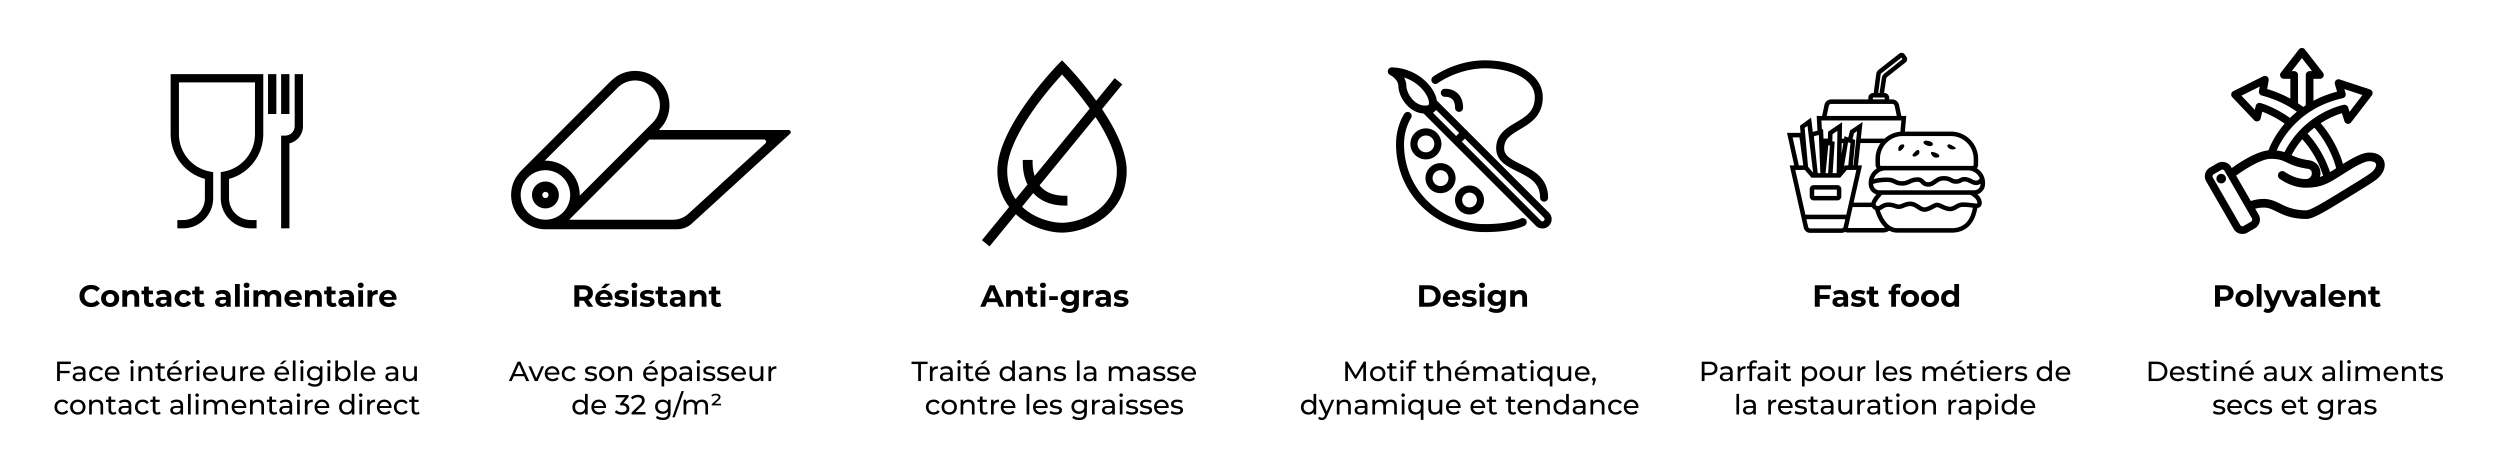 <svg xmlns="http://www.w3.org/2000/svg" viewBox="0 0 1600 300"><path d="M109.213 85.885c0 13.47 9.092 25.17 21.915 28.617v12.341c0 7.717-6.278 13.996-13.996 13.996h-3.637v5.31h3.637c10.645 0 19.306-8.66 19.306-19.306V110.19l-2.159-.41c-11.447-2.178-19.755-12.228-19.755-23.895V52.749h48.663v33.136c0 11.667-8.309 21.717-19.756 23.895l-2.159.41v16.653c0 10.646 8.66 19.306 19.306 19.306h3.637v-5.31h-3.637c-7.717 0-13.995-6.279-13.995-13.996v-12.341c12.822-3.447 21.914-15.147 21.914-28.617V47.438h-59.284zM171.543 47.438h5.31v25.54h-5.31zM179.917 47.438h5.31v25.54h-5.31z"></path><path d="M188.597 47.438v33.306a6.03 6.03 0 0 1-6.024 6.024h-2.656v59.381h5.31V91.764c4.974-1.198 8.68-5.685 8.68-11.02V47.438zM50.862 189.438c0-4.13 3.172-7.087 7.44-7.087 2.369 0 4.346.862 5.638 2.428l-2.036 1.88c-.92-1.058-2.075-1.606-3.446-1.606-2.564 0-4.385 1.801-4.385 4.385 0 2.585 1.82 4.385 4.385 4.385 1.37 0 2.526-.547 3.446-1.625l2.036 1.88c-1.292 1.586-3.27 2.447-5.658 2.447-4.248 0-7.42-2.956-7.42-7.087M64.702 191.024c0-3.171 2.447-5.423 5.795-5.423s5.775 2.252 5.775 5.423-2.428 5.423-5.775 5.423-5.795-2.251-5.795-5.423m8.477 0c0-1.82-1.155-2.917-2.682-2.917-1.528 0-2.702 1.096-2.702 2.917s1.174 2.917 2.702 2.917c1.527 0 2.682-1.096 2.682-2.917M89.073 190.26v6.03H86.02v-5.56c0-1.703-.784-2.486-2.135-2.486-1.468 0-2.525.9-2.525 2.839v5.207h-3.054v-10.532h2.917v1.233c.823-.9 2.056-1.39 3.485-1.39 2.486 0 4.365 1.449 4.365 4.66M98.626 195.781c-.627.45-1.547.666-2.487.666-2.486 0-3.934-1.272-3.934-3.778v-4.327H90.58v-2.35h1.625v-2.564h3.053v2.565h2.624v2.349h-2.624v4.287c0 .901.49 1.39 1.312 1.39.45 0 .9-.137 1.233-.391zM109.666 190.28v6.01h-2.858v-1.311c-.568.959-1.664 1.468-3.21 1.468-2.467 0-3.936-1.37-3.936-3.191 0-1.86 1.312-3.152 4.523-3.152h2.427c0-1.312-.783-2.075-2.427-2.075-1.116 0-2.271.372-3.034.979l-1.097-2.134c1.155-.823 2.858-1.273 4.542-1.273 3.21 0 5.07 1.488 5.07 4.679m-3.054 2.682v-1.077h-2.094c-1.43 0-1.88.529-1.88 1.234 0 .763.646 1.272 1.723 1.272 1.018 0 1.899-.47 2.251-1.429M111.76 191.024c0-3.171 2.447-5.423 5.872-5.423 2.213 0 3.955.96 4.719 2.682l-2.37 1.273c-.567-.999-1.409-1.449-2.368-1.449-1.546 0-2.76 1.077-2.76 2.917s1.214 2.917 2.76 2.917c.96 0 1.801-.43 2.369-1.449l2.369 1.292c-.764 1.684-2.506 2.663-4.719 2.663-3.425 0-5.873-2.251-5.873-5.423M131.06 195.781c-.626.45-1.546.666-2.486.666-2.486 0-3.934-1.272-3.934-3.778v-4.327h-1.625v-2.35h1.625v-2.564h3.053v2.565h2.624v2.349h-2.624v4.287c0 .901.49 1.39 1.312 1.39.45 0 .9-.137 1.233-.391zM147.64 190.28v6.01h-2.858v-1.311c-.568.959-1.664 1.468-3.21 1.468-2.467 0-3.936-1.37-3.936-3.191 0-1.86 1.312-3.152 4.523-3.152h2.428c0-1.312-.784-2.075-2.428-2.075-1.116 0-2.271.372-3.034.979l-1.097-2.134c1.155-.823 2.858-1.273 4.542-1.273 3.21 0 5.07 1.488 5.07 4.679m-3.053 2.682v-1.077h-2.095c-1.43 0-1.88.529-1.88 1.234 0 .763.646 1.272 1.723 1.272 1.018 0 1.899-.47 2.252-1.429M150.4 181.764h3.053v14.526H150.4zM155.92 182.586c0-.959.763-1.703 1.898-1.703 1.136 0 1.9.705 1.9 1.645 0 1.018-.764 1.762-1.9 1.762s-1.898-.744-1.898-1.704m.372 3.172h3.053v10.532h-3.053zM179.98 190.26v6.03h-3.055v-5.56c0-1.703-.763-2.486-1.997-2.486-1.37 0-2.33.881-2.33 2.76v5.286h-3.053v-5.56c0-1.703-.725-2.486-1.998-2.486-1.35 0-2.31.881-2.31 2.76v5.286h-3.053v-10.532h2.917v1.213c.782-.9 1.957-1.37 3.308-1.37 1.469 0 2.721.568 3.465 1.723.842-1.077 2.213-1.723 3.798-1.723 2.506 0 4.307 1.449 4.307 4.66M193.093 191.885h-7.967c.293 1.312 1.409 2.115 3.014 2.115 1.116 0 1.919-.333 2.643-1.018l1.625 1.762c-.979 1.116-2.447 1.703-4.346 1.703-3.641 0-6.01-2.29-6.01-5.423 0-3.152 2.408-5.423 5.619-5.423 3.093 0 5.481 2.075 5.481 5.462 0 .235-.04.568-.059.822m-8.006-1.781h5.187c-.215-1.331-1.213-2.193-2.584-2.193-1.39 0-2.388.842-2.603 2.193M205.954 190.26v6.03H202.9v-5.56c0-1.703-.783-2.486-2.134-2.486-1.469 0-2.526.9-2.526 2.839v5.207h-3.053v-10.532h2.917v1.233c.822-.9 2.055-1.39 3.484-1.39 2.486 0 4.366 1.449 4.366 4.66M215.506 195.781c-.626.45-1.546.666-2.486.666-2.487 0-3.935-1.272-3.935-3.778v-4.327h-1.625v-2.35h1.625v-2.564h3.054v2.565h2.623v2.349h-2.623v4.287c0 .901.489 1.39 1.311 1.39.451 0 .901-.137 1.234-.391zM226.546 190.28v6.01h-2.857v-1.311c-.568.959-1.664 1.468-3.211 1.468-2.467 0-3.935-1.37-3.935-3.191 0-1.86 1.312-3.152 4.522-3.152h2.428c0-1.312-.783-2.075-2.428-2.075-1.116 0-2.27.372-3.034.979l-1.097-2.134c1.155-.823 2.859-1.273 4.542-1.273 3.21 0 5.07 1.488 5.07 4.679m-3.053 2.682v-1.077h-2.095c-1.43 0-1.88.529-1.88 1.234 0 .763.647 1.272 1.723 1.272 1.018 0 1.9-.47 2.252-1.429M228.933 182.586c0-.959.764-1.703 1.9-1.703s1.898.705 1.898 1.645c0 1.018-.763 1.762-1.899 1.762-1.135 0-1.899-.744-1.899-1.704m.372 3.172h3.054v10.532h-3.054zM241.736 185.601v2.82c-.254-.02-.45-.04-.685-.04-1.684 0-2.8.92-2.8 2.937v4.972h-3.054v-10.532h2.917v1.39c.744-1.018 1.997-1.547 3.622-1.547M253.716 191.885h-7.967c.293 1.312 1.409 2.115 3.014 2.115 1.116 0 1.919-.333 2.643-1.018l1.625 1.762c-.979 1.116-2.447 1.703-4.346 1.703-3.641 0-6.01-2.29-6.01-5.423 0-3.152 2.408-5.423 5.619-5.423 3.093 0 5.481 2.075 5.481 5.462 0 .235-.039.568-.059.822m-8.006-1.781h5.187c-.215-1.331-1.213-2.193-2.584-2.193-1.39 0-2.388.842-2.603 2.193M38.322 232.994v4.341h6.245v1.53h-6.245v5.036h-1.78v-12.455h8.79v1.548zM54.73 238.207v5.694h-1.62v-1.246c-.569.854-1.619 1.352-3.095 1.352-2.135 0-3.488-1.139-3.488-2.775 0-1.512.979-2.758 3.79-2.758h2.705v-.338c0-1.441-.837-2.277-2.527-2.277-1.12 0-2.26.391-2.989 1.014l-.712-1.281c.979-.783 2.384-1.21 3.897-1.21 2.58 0 4.039 1.245 4.039 3.825m-1.708 2.812V239.7h-2.634c-1.69 0-2.17.659-2.17 1.46 0 .943.783 1.53 2.081 1.53 1.281 0 2.295-.587 2.723-1.672M57.081 239.186c0-2.812 2.082-4.804 4.982-4.804 1.69 0 3.096.694 3.843 2.01l-1.299.837c-.604-.925-1.53-1.353-2.562-1.353-1.85 0-3.238 1.299-3.238 3.31 0 2.046 1.388 3.327 3.238 3.327 1.032 0 1.958-.427 2.562-1.353l1.299.819c-.747 1.317-2.153 2.028-3.843 2.028-2.9 0-4.982-2.01-4.982-4.821M76.46 239.755h-7.65c.214 1.654 1.548 2.758 3.416 2.758 1.103 0 2.028-.374 2.722-1.139l.943 1.103c-.854.997-2.153 1.53-3.719 1.53-3.042 0-5.07-2.01-5.07-4.821 0-2.793 2.01-4.804 4.733-4.804s4.66 1.957 4.66 4.857c0 .142-.017.356-.035.516m-7.65-1.227h6.049c-.178-1.584-1.37-2.705-3.024-2.705-1.638 0-2.847 1.103-3.025 2.705M83.351 231.553c0-.622.499-1.121 1.157-1.121s1.156.48 1.156 1.086c0 .64-.48 1.138-1.156 1.138-.658 0-1.157-.48-1.157-1.103m.303 2.918h1.708v9.43h-1.708zM97.568 238.474v5.427H95.86v-5.23c0-1.851-.925-2.759-2.544-2.759-1.814 0-2.989 1.085-2.989 3.131v4.858H88.62v-9.43h1.637v1.424c.694-.961 1.904-1.513 3.398-1.513 2.295 0 3.914 1.316 3.914 4.092M106.042 243.349c-.516.445-1.3.658-2.064.658-1.904 0-2.99-1.05-2.99-2.953v-5.178h-1.6v-1.405h1.6v-2.064h1.709v2.064h2.704v1.405h-2.704v5.107c0 1.014.534 1.584 1.476 1.584.499 0 .979-.16 1.335-.446zM116.275 239.755h-7.651c.214 1.654 1.547 2.758 3.416 2.758 1.103 0 2.028-.374 2.722-1.139l.943 1.103c-.854.997-2.153 1.53-3.719 1.53-3.042 0-5.07-2.01-5.07-4.821 0-2.793 2.01-4.804 4.733-4.804s4.66 1.957 4.66 4.857c0 .142-.017.356-.034.516m-7.651-1.227h6.049c-.178-1.584-1.37-2.705-3.024-2.705-1.637 0-2.847 1.103-3.025 2.705m3.274-5.427h-1.602l2.42-2.313h2.17zM123.751 234.382v1.654c-.142-.017-.267-.017-.392-.017-1.832 0-2.97 1.12-2.97 3.184v4.698h-1.709v-9.43h1.637v1.584c.605-1.104 1.78-1.673 3.434-1.673M125.55 231.553c0-.622.498-1.121 1.157-1.121s1.156.48 1.156 1.086c0 .64-.48 1.138-1.156 1.138-.659 0-1.157-.48-1.157-1.103m.303 2.918h1.708v9.43h-1.708zM139.305 239.755h-7.651c.214 1.654 1.548 2.758 3.416 2.758 1.103 0 2.028-.374 2.722-1.139l.943 1.103c-.854.997-2.152 1.53-3.718 1.53-3.043 0-5.071-2.01-5.071-4.821 0-2.793 2.01-4.804 4.733-4.804s4.661 1.957 4.661 4.857c0 .142-.018.356-.035.516m-7.651-1.227h6.05c-.178-1.584-1.37-2.705-3.025-2.705-1.637 0-2.847 1.103-3.025 2.705M150.5 234.47v9.43h-1.62v-1.423c-.693.98-1.868 1.53-3.202 1.53-2.438 0-4.056-1.334-4.056-4.11v-5.426h1.708v5.23c0 1.851.925 2.776 2.544 2.776 1.779 0 2.918-1.103 2.918-3.131v-4.875zM158.83 234.382v1.654c-.142-.017-.266-.017-.39-.017-1.833 0-2.972 1.12-2.972 3.184v4.698h-1.708v-9.43h1.637v1.584c.605-1.104 1.779-1.673 3.433-1.673M169.33 239.755h-7.65c.213 1.654 1.547 2.758 3.415 2.758 1.103 0 2.029-.374 2.722-1.139l.944 1.103c-.855.997-2.153 1.53-3.719 1.53-3.042 0-5.07-2.01-5.07-4.821 0-2.793 2.01-4.804 4.732-4.804s4.661 1.957 4.661 4.857c0 .142-.017.356-.035.516m-7.65-1.227h6.049c-.178-1.584-1.37-2.705-3.025-2.705-1.637 0-2.846 1.103-3.025 2.705M185.01 239.755h-7.651c.214 1.654 1.548 2.758 3.416 2.758 1.103 0 2.028-.374 2.722-1.139l.944 1.103c-.855.997-2.153 1.53-3.72 1.53-3.042 0-5.07-2.01-5.07-4.821 0-2.793 2.01-4.804 4.733-4.804s4.661 1.957 4.661 4.857c0 .142-.018.356-.035.516m-7.651-1.227h6.05c-.178-1.584-1.37-2.705-3.025-2.705-1.637 0-2.847 1.103-3.025 2.705m3.274-5.427h-1.602l2.42-2.313h2.17zM187.416 230.7h1.708v13.2h-1.708zM192.078 231.553c0-.622.499-1.121 1.157-1.121s1.156.48 1.156 1.086c0 .64-.48 1.138-1.156 1.138-.658 0-1.157-.48-1.157-1.103m.303 2.918h1.708v9.43h-1.708zM206.367 234.47v8.15c0 3.326-1.69 4.84-4.893 4.84-1.725 0-3.469-.481-4.5-1.407l.818-1.316c.871.747 2.241 1.227 3.629 1.227 2.224 0 3.238-1.031 3.238-3.167v-.747c-.818.979-2.046 1.459-3.398 1.459-2.722 0-4.786-1.85-4.786-4.572s2.064-4.555 4.786-4.555c1.406 0 2.686.516 3.487 1.548v-1.46zm-1.673 4.467c0-1.833-1.352-3.06-3.237-3.06-1.904 0-3.256 1.227-3.256 3.06 0 1.814 1.352 3.078 3.256 3.078 1.885 0 3.237-1.264 3.237-3.078M209.324 231.553c0-.622.499-1.121 1.157-1.121s1.156.48 1.156 1.086c0 .64-.48 1.138-1.156 1.138-.658 0-1.157-.48-1.157-1.103m.303 2.918h1.708v9.43h-1.708zM224.36 239.186c0 2.882-2.01 4.821-4.768 4.821-1.388 0-2.598-.533-3.363-1.6v1.494h-1.637v-13.202h1.708v5.196c.783-1.015 1.957-1.513 3.292-1.513 2.758 0 4.768 1.922 4.768 4.804m-1.726 0c0-2.011-1.37-3.31-3.185-3.31-1.797 0-3.167 1.299-3.167 3.31s1.37 3.327 3.167 3.327c1.815 0 3.185-1.317 3.185-3.327M226.73 230.7h1.709v13.2h-1.708zM240.183 239.755h-7.651c.214 1.654 1.548 2.758 3.416 2.758 1.103 0 2.028-.374 2.722-1.139l.943 1.103c-.854.997-2.152 1.53-3.718 1.53-3.043 0-5.071-2.01-5.071-4.821 0-2.793 2.01-4.804 4.733-4.804s4.66 1.957 4.66 4.857c0 .142-.017.356-.034.516m-7.651-1.227h6.05c-.179-1.584-1.37-2.705-3.025-2.705-1.637 0-2.847 1.103-3.025 2.705M254.849 238.207v5.694h-1.62v-1.246c-.569.854-1.619 1.352-3.095 1.352-2.135 0-3.487-1.139-3.487-2.775 0-1.512.978-2.758 3.79-2.758h2.704v-.338c0-1.441-.837-2.277-2.527-2.277-1.12 0-2.26.391-2.989 1.014l-.712-1.281c.979-.783 2.384-1.21 3.897-1.21 2.58 0 4.039 1.245 4.039 3.825m-1.708 2.812V239.7h-2.634c-1.69 0-2.17.659-2.17 1.46 0 .943.783 1.53 2.082 1.53 1.28 0 2.294-.587 2.722-1.672M266.808 234.47v9.43h-1.619v-1.423c-.694.98-1.868 1.53-3.203 1.53-2.437 0-4.056-1.334-4.056-4.11v-5.426h1.708v5.23c0 1.851.925 2.776 2.544 2.776 1.78 0 2.918-1.103 2.918-3.131v-4.875zM34.87 260.543c0-2.811 2.082-4.804 4.982-4.804 1.69 0 3.096.695 3.843 2.011l-1.299.836c-.604-.925-1.53-1.352-2.562-1.352-1.85 0-3.238 1.298-3.238 3.31 0 2.045 1.388 3.326 3.238 3.326 1.032 0 1.958-.426 2.562-1.352l1.299.818c-.747 1.318-2.153 2.028-3.843 2.028-2.9 0-4.982-2.01-4.982-4.82M44.89 260.543c0-2.811 2.083-4.804 4.911-4.804 2.83 0 4.893 1.993 4.893 4.804s-2.064 4.821-4.893 4.821-4.91-2.01-4.91-4.82m8.078 0c0-2.01-1.352-3.31-3.167-3.31s-3.184 1.3-3.184 3.31 1.37 3.327 3.184 3.327 3.167-1.316 3.167-3.327M66.013 259.831v5.427h-1.708v-5.23c0-1.851-.925-2.758-2.544-2.758-1.815 0-2.989 1.085-2.989 3.13v4.858h-1.708v-9.43h1.637v1.424c.694-.96 1.904-1.513 3.398-1.513 2.295 0 3.914 1.317 3.914 4.092M74.486 264.706c-.515.446-1.298.658-2.064.658-1.903 0-2.988-1.05-2.988-2.953v-5.177h-1.601v-1.406h1.6v-2.063h1.709v2.063h2.704v1.406h-2.704v5.106c0 1.015.533 1.584 1.476 1.584.498 0 .979-.16 1.335-.445zM84.026 259.565v5.693h-1.62v-1.245c-.569.853-1.619 1.351-3.095 1.351-2.136 0-3.488-1.138-3.488-2.775 0-1.512.979-2.758 3.79-2.758h2.704v-.338c0-1.441-.836-2.277-2.526-2.277-1.121 0-2.26.392-2.99 1.015l-.711-1.282c.978-.783 2.384-1.21 3.896-1.21 2.58 0 4.04 1.246 4.04 3.826m-1.709 2.811v-1.317h-2.633c-1.69 0-2.17.658-2.17 1.459 0 .943.782 1.53 2.081 1.53 1.281 0 2.295-.587 2.722-1.672M86.377 260.543c0-2.811 2.082-4.804 4.982-4.804 1.69 0 3.096.695 3.843 2.011l-1.3.836c-.604-.925-1.529-1.352-2.561-1.352-1.85 0-3.238 1.298-3.238 3.31 0 2.045 1.388 3.326 3.238 3.326 1.032 0 1.957-.426 2.562-1.352l1.299.818c-.747 1.318-2.153 2.028-3.843 2.028-2.9 0-4.982-2.01-4.982-4.82M102.838 264.706c-.516.446-1.299.658-2.064.658-1.903 0-2.989-1.05-2.989-2.953v-5.177h-1.6v-1.406h1.6v-2.063h1.708v2.063h2.704v1.406h-2.704v5.106c0 1.015.534 1.584 1.477 1.584.498 0 .978-.16 1.334-.445zM117.165 259.565v5.693h-1.62v-1.245c-.569.853-1.619 1.351-3.095 1.351-2.135 0-3.487-1.138-3.487-2.775 0-1.512.978-2.758 3.79-2.758h2.704v-.338c0-1.441-.837-2.277-2.527-2.277-1.12 0-2.26.392-2.989 1.015l-.712-1.282c.98-.783 2.384-1.21 3.897-1.21 2.58 0 4.039 1.246 4.039 3.826m-1.708 2.811v-1.317h-2.634c-1.69 0-2.17.658-2.17 1.459 0 .943.783 1.53 2.081 1.53 1.281 0 2.295-.587 2.723-1.672M120.335 252.057h1.708v13.201h-1.708zM124.998 252.91c0-.622.498-1.12 1.156-1.12s1.157.48 1.157 1.085c0 .64-.48 1.139-1.157 1.139-.658 0-1.156-.48-1.156-1.104m.302 2.918h1.708v9.43H125.3zM145.923 259.831v5.427h-1.708v-5.23c0-1.851-.89-2.758-2.438-2.758-1.708 0-2.829 1.085-2.829 3.13v4.858h-1.708v-5.23c0-1.851-.89-2.758-2.437-2.758-1.708 0-2.829 1.085-2.829 3.13v4.858h-1.708v-9.43h1.637v1.406c.676-.96 1.832-1.495 3.256-1.495 1.441 0 2.65.57 3.274 1.744.711-1.068 2.028-1.744 3.63-1.744 2.294 0 3.86 1.317 3.86 4.092M157.618 261.113h-7.65c.213 1.654 1.547 2.757 3.415 2.757 1.103 0 2.029-.374 2.723-1.138l.943 1.102c-.855.997-2.153 1.53-3.719 1.53-3.042 0-5.07-2.01-5.07-4.82 0-2.794 2.01-4.805 4.732-4.805s4.661 1.957 4.661 4.858c0 .141-.017.355-.035.516m-7.65-1.228h6.049c-.178-1.584-1.37-2.704-3.025-2.704-1.636 0-2.846 1.102-3.025 2.704M168.973 259.831v5.427h-1.708v-5.23c0-1.851-.925-2.758-2.544-2.758-1.815 0-2.989 1.085-2.989 3.13v4.858h-1.708v-9.43h1.637v1.424c.694-.96 1.904-1.513 3.398-1.513 2.295 0 3.914 1.317 3.914 4.092M177.446 264.706c-.515.446-1.298.658-2.064.658-1.903 0-2.988-1.05-2.988-2.953v-5.177h-1.601v-1.406h1.6v-2.063h1.709v2.063h2.704v1.406h-2.704v5.106c0 1.015.533 1.584 1.476 1.584.498 0 .979-.16 1.335-.445zM186.985 259.565v5.693h-1.619v-1.245c-.569.853-1.619 1.351-3.095 1.351-2.136 0-3.488-1.138-3.488-2.775 0-1.512.979-2.758 3.79-2.758h2.704v-.338c0-1.441-.836-2.277-2.526-2.277-1.121 0-2.26.392-2.99 1.015l-.711-1.282c.978-.783 2.384-1.21 3.896-1.21 2.58 0 4.04 1.246 4.04 3.826m-1.708 2.811v-1.317h-2.633c-1.69 0-2.17.658-2.17 1.459 0 .943.782 1.53 2.081 1.53 1.281 0 2.295-.587 2.722-1.672M189.853 252.91c0-.622.499-1.12 1.157-1.12s1.156.48 1.156 1.085c0 .64-.48 1.139-1.156 1.139-.658 0-1.157-.48-1.157-1.104m.303 2.918h1.708v9.43h-1.708zM200.192 255.74v1.654c-.143-.018-.267-.018-.392-.018-1.832 0-2.97 1.121-2.97 3.185v4.697h-1.709v-9.43h1.637v1.584c.605-1.103 1.78-1.673 3.434-1.673M210.692 261.113h-7.651c.214 1.654 1.547 2.757 3.416 2.757 1.103 0 2.028-.374 2.722-1.138l.943 1.102c-.854.997-2.153 1.53-3.719 1.53-3.042 0-5.07-2.01-5.07-4.82 0-2.794 2.01-4.805 4.733-4.805s4.66 1.957 4.66 4.858c0 .141-.017.355-.034.516m-7.651-1.228h6.049c-.178-1.584-1.37-2.704-3.024-2.704-1.637 0-2.847 1.102-3.025 2.704M226.78 252.057v13.201h-1.636v-1.494c-.765 1.067-1.975 1.6-3.363 1.6-2.757 0-4.768-1.939-4.768-4.82s2.01-4.805 4.768-4.805c1.334 0 2.509.499 3.292 1.513v-5.195zm-1.69 8.486c0-2.01-1.37-3.31-3.167-3.31-1.814 0-3.184 1.3-3.184 3.31s1.37 3.327 3.184 3.327c1.797 0 3.167-1.316 3.167-3.327M229.72 252.91c0-.622.499-1.12 1.157-1.12s1.156.48 1.156 1.085c0 .64-.48 1.139-1.156 1.139-.658 0-1.157-.48-1.157-1.104m.303 2.918h1.708v9.43h-1.708zM240.059 255.74v1.654c-.142-.018-.267-.018-.391-.018-1.833 0-2.972 1.121-2.972 3.185v4.697h-1.708v-9.43h1.637v1.584c.605-1.103 1.78-1.673 3.434-1.673M250.559 261.113h-7.651c.214 1.654 1.548 2.757 3.416 2.757 1.103 0 2.028-.374 2.722-1.138l.943 1.102c-.854.997-2.152 1.53-3.718 1.53-3.043 0-5.071-2.01-5.071-4.82 0-2.794 2.01-4.805 4.733-4.805s4.66 1.957 4.66 4.858c0 .141-.017.355-.034.516m-7.651-1.228h6.05c-.179-1.584-1.371-2.704-3.025-2.704-1.637 0-2.847 1.102-3.025 2.704M252.092 260.543c0-2.811 2.082-4.804 4.982-4.804 1.69 0 3.096.695 3.843 2.011l-1.299.836c-.604-.925-1.53-1.352-2.562-1.352-1.85 0-3.238 1.298-3.238 3.31 0 2.045 1.388 3.326 3.238 3.326 1.032 0 1.958-.426 2.562-1.352l1.3.818c-.748 1.318-2.154 2.028-3.844 2.028-2.9 0-4.982-2.01-4.982-4.82M268.553 264.706c-.516.446-1.299.658-2.064.658-1.903 0-2.989-1.05-2.989-2.953v-5.177H261.9v-1.406h1.601v-2.063h1.708v2.063h2.704v1.406h-2.704v5.106c0 1.015.534 1.584 1.477 1.584.498 0 .978-.16 1.334-.445zM335.47 240.787h-6.619l-1.37 3.114h-1.832l5.64-12.455h1.761l5.658 12.455h-1.868zm-.623-1.424-2.686-6.102-2.687 6.102zM348.178 234.47l-4.128 9.43h-1.743l-4.128-9.43h1.78l3.237 7.562 3.31-7.561zM358.002 239.755h-7.65c.213 1.654 1.547 2.758 3.415 2.758 1.104 0 2.029-.374 2.722-1.139l.943 1.103c-.853.997-2.152 1.53-3.718 1.53-3.043 0-5.07-2.01-5.07-4.821 0-2.793 2.01-4.804 4.732-4.804s4.661 1.957 4.661 4.857c0 .142-.017.356-.035.516m-7.65-1.227h6.049c-.178-1.584-1.37-2.705-3.025-2.705-1.637 0-2.847 1.103-3.025 2.705M359.536 239.186c0-2.812 2.082-4.804 4.982-4.804 1.69 0 3.095.694 3.842 2.01l-1.298.837c-.605-.925-1.53-1.353-2.562-1.353-1.85 0-3.238 1.299-3.238 3.31 0 2.046 1.388 3.327 3.238 3.327 1.032 0 1.957-.427 2.562-1.353l1.298.819c-.747 1.317-2.152 2.028-3.842 2.028-2.9 0-4.982-2.01-4.982-4.821M374.166 242.905l.712-1.353c.8.57 2.081.978 3.309.978 1.583 0 2.241-.48 2.241-1.28 0-2.118-5.96-.285-5.96-4.039 0-1.69 1.513-2.829 3.933-2.829 1.227 0 2.615.32 3.433.854l-.73 1.352c-.853-.552-1.796-.747-2.722-.747-1.494 0-2.223.552-2.223 1.299 0 2.223 5.977.409 5.977 4.074 0 1.708-1.565 2.793-4.074 2.793-1.565 0-3.113-.48-3.896-1.102M383.402 239.186c0-2.812 2.082-4.804 4.911-4.804 2.83 0 4.893 1.992 4.893 4.804s-2.064 4.821-4.893 4.821-4.91-2.01-4.91-4.821m8.078 0c0-2.011-1.352-3.31-3.167-3.31s-3.184 1.299-3.184 3.31 1.37 3.327 3.184 3.327 3.167-1.317 3.167-3.327M404.526 238.474v5.427h-1.709v-5.23c0-1.851-.925-2.759-2.544-2.759-1.814 0-2.989 1.085-2.989 3.131v4.858h-1.708v-9.43h1.637v1.424c.694-.961 1.904-1.513 3.398-1.513 2.295 0 3.915 1.316 3.915 4.092M420.971 239.755h-7.65c.213 1.654 1.547 2.758 3.415 2.758 1.103 0 2.029-.374 2.723-1.139l.943 1.103c-.855.997-2.153 1.53-3.719 1.53-3.042 0-5.07-2.01-5.07-4.821 0-2.793 2.01-4.804 4.732-4.804s4.661 1.957 4.661 4.857c0 .142-.017.356-.035.516m-7.65-1.227h6.049c-.178-1.584-1.37-2.705-3.025-2.705-1.636 0-2.846 1.103-3.025 2.705m3.273-5.427h-1.601l2.42-2.313h2.17zM433.145 239.186c0 2.9-2.01 4.821-4.768 4.821-1.335 0-2.51-.516-3.292-1.53v4.875h-1.708V234.47h1.637v1.494c.765-1.049 1.975-1.583 3.363-1.583 2.757 0 4.768 1.922 4.768 4.804m-1.726 0c0-1.992-1.37-3.31-3.185-3.31-1.797 0-3.167 1.318-3.167 3.31 0 2.01 1.37 3.327 3.167 3.327 1.815 0 3.185-1.317 3.185-3.327M442.899 238.207v5.694h-1.62v-1.246c-.568.854-1.618 1.352-3.095 1.352-2.135 0-3.487-1.139-3.487-2.775 0-1.512.978-2.758 3.79-2.758h2.704v-.338c0-1.441-.836-2.277-2.527-2.277-1.12 0-2.26.391-2.989 1.014l-.712-1.281c.979-.783 2.385-1.21 3.897-1.21 2.58 0 4.039 1.245 4.039 3.825m-1.708 2.812V239.7h-2.633c-1.69 0-2.171.659-2.171 1.46 0 .943.783 1.53 2.082 1.53 1.28 0 2.295-.587 2.722-1.672M445.767 231.553c0-.622.498-1.121 1.156-1.121s1.157.48 1.157 1.086c0 .64-.48 1.138-1.157 1.138-.658 0-1.156-.48-1.156-1.103m.302 2.918h1.708v9.43h-1.708zM449.842 242.905l.712-1.353c.801.57 2.082.978 3.31.978 1.583 0 2.241-.48 2.241-1.28 0-2.118-5.96-.285-5.96-4.039 0-1.69 1.512-2.829 3.932-2.829 1.228 0 2.615.32 3.434.854l-.73 1.352c-.854-.552-1.797-.747-2.722-.747-1.494 0-2.223.552-2.223 1.299 0 2.223 5.977.409 5.977 4.074 0 1.708-1.565 2.793-4.074 2.793-1.566 0-3.113-.48-3.897-1.102M458.76 242.905l.71-1.353c.802.57 2.082.978 3.31.978 1.583 0 2.242-.48 2.242-1.28 0-2.118-5.96-.285-5.96-4.039 0-1.69 1.512-2.829 3.932-2.829 1.227 0 2.615.32 3.433.854l-.73 1.352c-.853-.552-1.796-.747-2.721-.747-1.495 0-2.224.552-2.224 1.299 0 2.223 5.978.409 5.978 4.074 0 1.708-1.566 2.793-4.075 2.793-1.565 0-3.113-.48-3.896-1.102M477.355 239.755h-7.65c.213 1.654 1.547 2.758 3.415 2.758 1.103 0 2.029-.374 2.722-1.139l.944 1.103c-.855.997-2.153 1.53-3.719 1.53-3.042 0-5.07-2.01-5.07-4.821 0-2.793 2.01-4.804 4.732-4.804s4.661 1.957 4.661 4.857c0 .142-.017.356-.035.516m-7.65-1.227h6.049c-.178-1.584-1.37-2.705-3.025-2.705-1.637 0-2.847 1.103-3.025 2.705M488.55 234.47v9.43h-1.62v-1.423c-.694.98-1.868 1.53-3.202 1.53-2.438 0-4.057-1.334-4.057-4.11v-5.426h1.709v5.23c0 1.851.924 2.776 2.543 2.776 1.78 0 2.918-1.103 2.918-3.131v-4.875zM496.88 234.382v1.654c-.142-.017-.267-.017-.391-.017-1.833 0-2.971 1.12-2.971 3.184v4.698h-1.708v-9.43h1.636v1.584c.605-1.104 1.78-1.673 3.434-1.673M376.12 252.057v13.201h-1.637v-1.494c-.765 1.067-1.975 1.6-3.362 1.6-2.758 0-4.769-1.939-4.769-4.82s2.01-4.805 4.769-4.805c1.334 0 2.508.499 3.291 1.513v-5.195zm-1.69 8.486c0-2.01-1.37-3.31-3.167-3.31-1.815 0-3.185 1.3-3.185 3.31s1.37 3.327 3.185 3.327c1.797 0 3.167-1.316 3.167-3.327M387.85 261.113h-7.652c.214 1.654 1.548 2.757 3.416 2.757 1.103 0 2.029-.374 2.723-1.138l.943 1.102c-.855.997-2.153 1.53-3.719 1.53-3.042 0-5.07-2.01-5.07-4.82 0-2.794 2.01-4.805 4.732-4.805s4.661 1.957 4.661 4.858c0 .141-.017.355-.035.516m-7.652-1.228h6.05c-.178-1.584-1.37-2.704-3.025-2.704-1.636 0-2.846 1.102-3.025 2.704M402.8 261.593c0 2.1-1.548 3.808-4.715 3.808-1.78 0-3.523-.57-4.573-1.513l.819-1.405c.836.783 2.224 1.334 3.754 1.334 1.868 0 2.936-.854 2.936-2.206 0-1.317-.943-2.171-3.079-2.171h-.996v-1.245l3.132-3.843h-5.996v-1.548h8.22v1.21l-3.256 4.02c2.49.232 3.754 1.637 3.754 3.559M413.122 263.71v1.548h-8.949v-1.21l5.07-4.893c1.317-1.28 1.566-2.063 1.566-2.846 0-1.281-.907-2.064-2.65-2.064-1.335 0-2.42.427-3.185 1.352l-1.21-1.05c.96-1.191 2.615-1.886 4.554-1.886 2.598 0 4.27 1.335 4.27 3.47 0 1.21-.355 2.295-2.045 3.914l-3.808 3.665zM429.158 255.828v8.149c0 3.327-1.69 4.84-4.893 4.84-1.726 0-3.47-.48-4.501-1.407l.818-1.316c.872.747 2.242 1.227 3.63 1.227 2.224 0 3.238-1.03 3.238-3.166v-.748c-.819.979-2.047 1.46-3.399 1.46-2.722 0-4.786-1.851-4.786-4.573s2.064-4.555 4.786-4.555c1.406 0 2.687.516 3.488 1.548v-1.459zm-1.673 4.466c0-1.833-1.352-3.06-3.238-3.06-1.904 0-3.256 1.227-3.256 3.06 0 1.815 1.352 3.078 3.256 3.078 1.886 0 3.238-1.263 3.238-3.078M436.171 250.278h1.548l-5.87 16.76H430.3zM453.147 259.831v5.427h-1.708v-5.23c0-1.851-.89-2.758-2.437-2.758-1.708 0-2.83 1.085-2.83 3.13v4.858h-1.708v-5.23c0-1.851-.89-2.758-2.437-2.758-1.708 0-2.829 1.085-2.829 3.13v4.858h-1.708v-9.43h1.637v1.406c.676-.96 1.833-1.495 3.256-1.495 1.441 0 2.65.57 3.274 1.744.711-1.068 2.028-1.744 3.63-1.744 2.294 0 3.86 1.317 3.86 4.092M461.444 258.408v1.032h-5.942v-.8l3.292-2.883c.854-.765 1.067-1.156 1.067-1.6 0-.624-.534-1.122-1.779-1.122-.872 0-1.583.285-2.028.801l-.872-.677c.605-.764 1.619-1.191 2.989-1.191 1.921 0 2.936.907 2.936 2.099 0 .712-.25 1.28-1.37 2.277l-2.349 2.064zM376.3 196.29l-2.643-3.817h-2.917v3.817h-3.171v-13.704h5.932c3.66 0 5.951 1.9 5.951 4.973 0 2.055-1.037 3.563-2.82 4.326l3.075 4.405zm-2.976-11.12h-2.584v4.777h2.584c1.939 0 2.917-.9 2.917-2.388 0-1.508-.978-2.388-2.917-2.388M392 191.885h-7.969c.294 1.312 1.41 2.115 3.015 2.115 1.116 0 1.918-.333 2.643-1.018l1.625 1.762c-.979 1.116-2.447 1.703-4.346 1.703-3.642 0-6.01-2.29-6.01-5.423 0-3.152 2.408-5.423 5.618-5.423 3.094 0 5.482 2.075 5.482 5.462 0 .235-.04.568-.059.822m-8.008-1.781h5.188c-.216-1.331-1.214-2.193-2.584-2.193-1.39 0-2.388.842-2.604 2.193m3.133-5.697h-2.389l2.643-2.819h3.289zM393.075 195.311l1.018-2.192c.94.607 2.369 1.018 3.66 1.018 1.41 0 1.939-.372 1.939-.96 0-1.722-6.363.04-6.363-4.17 0-1.996 1.801-3.406 4.875-3.406 1.448 0 3.054.333 4.052.92l-1.018 2.174a6.05 6.05 0 0 0-3.034-.784c-1.37 0-1.958.431-1.958.98 0 1.8 6.363.058 6.363 4.208 0 1.958-1.82 3.348-4.973 3.348-1.781 0-3.582-.49-4.561-1.136M404.115 182.586c0-.959.764-1.703 1.899-1.703s1.899.705 1.899 1.645c0 1.018-.764 1.762-1.9 1.762s-1.898-.744-1.898-1.704m.372 3.172h3.054v10.532h-3.054zM409.36 195.311l1.019-2.192c.939.607 2.368 1.018 3.66 1.018 1.41 0 1.939-.372 1.939-.96 0-1.722-6.363.04-6.363-4.17 0-1.996 1.801-3.406 4.874-3.406 1.45 0 3.055.333 4.053.92l-1.018 2.174a6.05 6.05 0 0 0-3.035-.784c-1.37 0-1.957.431-1.957.98 0 1.8 6.363.058 6.363 4.208 0 1.958-1.821 3.348-4.973 3.348-1.782 0-3.583-.49-4.562-1.136M427.566 195.781c-.626.45-1.546.666-2.486.666-2.487 0-3.935-1.272-3.935-3.778v-4.327h-1.625v-2.35h1.625v-2.564h3.054v2.565h2.623v2.349H424.2v4.287c0 .901.49 1.39 1.311 1.39.451 0 .901-.137 1.234-.391zM438.606 190.28v6.01h-2.858v-1.311c-.568.959-1.664 1.468-3.21 1.468-2.467 0-3.936-1.37-3.936-3.191 0-1.86 1.312-3.152 4.523-3.152h2.427c0-1.312-.783-2.075-2.427-2.075-1.116 0-2.271.372-3.035.979l-1.096-2.134c1.155-.823 2.858-1.273 4.542-1.273 3.21 0 5.07 1.488 5.07 4.679m-3.054 2.682v-1.077h-2.094c-1.43 0-1.88.529-1.88 1.234 0 .763.646 1.272 1.723 1.272 1.018 0 1.899-.47 2.251-1.429M452.132 190.26v6.03h-3.053v-5.56c0-1.703-.783-2.486-2.135-2.486-1.468 0-2.525.9-2.525 2.839v5.207h-3.054v-10.532h2.917v1.233c.823-.9 2.056-1.39 3.485-1.39 2.486 0 4.365 1.449 4.365 4.66M461.685 195.781c-.627.45-1.547.666-2.487.666-2.486 0-3.934-1.272-3.934-3.778v-4.327h-1.625v-2.35h1.625v-2.564h3.053v2.565h2.624v2.349h-2.624v4.287c0 .901.49 1.39 1.312 1.39.45 0 .9-.137 1.233-.391zM705.306 69.818 718.267 54l-4.863-3.984-11.834 14.442c-9.406-13.012-18.84-22.744-19.624-23.546l-2.248-2.3-2.249 2.3c-1.597 1.634-39.117 40.342-39.117 68.35 0 10.175 3.312 17.713 7.53 23.187l-17.429 21.272 4.864 3.984 16.86-20.578a41 41 0 0 0 3.738 3.055c8.862 6.4 19.14 8.68 25.803 8.68s16.94-2.28 25.802-8.68c7.1-5.127 15.562-14.654 15.562-30.92 0-12.433-7.394-26.972-15.756-39.443m-60.686 39.443c0-21.758 27.006-52.774 35.078-61.558 3.55 3.863 10.762 12.027 17.728 21.812l-35.268 43.045c-1.064-3.272-1.3-6.49-1.3-8.7v-1.487h-6.289v1.486c0 5.462 1.058 10.259 3.032 14.263l-7.642 9.325c-3.244-4.71-5.339-10.693-5.339-18.186m57.198 25.823c-7.654 5.528-16.7 7.49-22.12 7.49-6.739 0-17.7-2.825-25.578-10.284l7.157-8.735c4.662 5.143 11.575 8.01 20.187 8.01h1.672v-6.288h-1.672c-8.164 0-13.13-2.886-16.134-6.67l35.797-43.688c7.39 11.252 13.647 23.869 13.647 34.342 0 13.609-7.045 21.554-12.956 25.823M587.646 232.994h-4.27v-1.548h10.3v1.548h-4.27v10.907h-1.76zM600.21 234.382v1.654c-.142-.017-.267-.017-.391-.017-1.833 0-2.971 1.12-2.971 3.184v4.698h-1.708v-9.43h1.636v1.584c.605-1.104 1.78-1.673 3.434-1.673M609.767 238.207v5.694h-1.62v-1.246c-.569.854-1.619 1.352-3.095 1.352-2.135 0-3.487-1.139-3.487-2.775 0-1.512.978-2.758 3.79-2.758h2.704v-.338c0-1.441-.837-2.277-2.527-2.277-1.12 0-2.26.391-2.989 1.014l-.712-1.281c.979-.783 2.384-1.21 3.897-1.21 2.58 0 4.039 1.245 4.039 3.825m-1.708 2.812V239.7h-2.634c-1.69 0-2.17.659-2.17 1.46 0 .943.783 1.53 2.082 1.53 1.28 0 2.294-.587 2.722-1.672M612.635 231.553c0-.622.498-1.121 1.157-1.121s1.156.48 1.156 1.086c0 .64-.48 1.138-1.156 1.138-.659 0-1.157-.48-1.157-1.103m.303 2.918h1.708v9.43h-1.708zM623.205 243.349c-.516.445-1.3.658-2.064.658-1.904 0-2.989-1.05-2.989-2.953v-5.178h-1.601v-1.405h1.601v-2.064h1.708v2.064h2.704v1.405h-2.704v5.107c0 1.014.534 1.584 1.477 1.584.498 0 .978-.16 1.334-.446zM633.438 239.755h-7.651c.214 1.654 1.548 2.758 3.416 2.758 1.103 0 2.028-.374 2.722-1.139l.943 1.103c-.854.997-2.153 1.53-3.718 1.53-3.043 0-5.071-2.01-5.071-4.821 0-2.793 2.01-4.804 4.733-4.804s4.66 1.957 4.66 4.857c0 .142-.017.356-.034.516m-7.651-1.227h6.05c-.179-1.584-1.371-2.705-3.025-2.705-1.637 0-2.847 1.103-3.025 2.705m3.274-5.427h-1.602l2.42-2.313h2.17zM649.527 230.7v13.2h-1.637v-1.494c-.765 1.068-1.975 1.601-3.363 1.601-2.757 0-4.768-1.94-4.768-4.821s2.01-4.804 4.768-4.804c1.334 0 2.509.498 3.292 1.513v-5.196zm-1.69 8.486c0-2.011-1.37-3.31-3.167-3.31-1.815 0-3.185 1.299-3.185 3.31s1.37 3.327 3.185 3.327c1.796 0 3.167-1.317 3.167-3.327M660.242 238.207v5.694h-1.62v-1.246c-.569.854-1.618 1.352-3.095 1.352-2.135 0-3.487-1.139-3.487-2.775 0-1.512.978-2.758 3.79-2.758h2.704v-.338c0-1.441-.837-2.277-2.527-2.277-1.12 0-2.26.391-2.989 1.014l-.712-1.281c.98-.783 2.385-1.21 3.897-1.21 2.58 0 4.039 1.245 4.039 3.825m-1.708 2.812V239.7H655.9c-1.69 0-2.171.659-2.171 1.46 0 .943.783 1.53 2.082 1.53 1.28 0 2.295-.587 2.722-1.672M672.361 238.474v5.427h-1.708v-5.23c0-1.851-.925-2.759-2.544-2.759-1.814 0-2.989 1.085-2.989 3.131v4.858h-1.708v-9.43h1.637v1.424c.694-.961 1.904-1.513 3.398-1.513 2.295 0 3.914 1.316 3.914 4.092M674.34 242.905l.712-1.353c.8.57 2.081.978 3.309.978 1.583 0 2.242-.48 2.242-1.28 0-2.118-5.96-.285-5.96-4.039 0-1.69 1.512-2.829 3.932-2.829 1.227 0 2.615.32 3.433.854l-.73 1.352c-.853-.552-1.796-.747-2.721-.747-1.495 0-2.224.552-2.224 1.299 0 2.223 5.978.409 5.978 4.074 0 1.708-1.566 2.793-4.075 2.793-1.565 0-3.113-.48-3.896-1.102M689.237 230.7h1.708v13.2h-1.708zM701.675 238.207v5.694h-1.62v-1.246c-.569.854-1.618 1.352-3.095 1.352-2.135 0-3.487-1.139-3.487-2.775 0-1.512.978-2.758 3.79-2.758h2.704v-.338c0-1.441-.837-2.277-2.527-2.277-1.12 0-2.26.391-2.989 1.014l-.712-1.281c.979-.783 2.385-1.21 3.897-1.21 2.58 0 4.039 1.245 4.039 3.825m-1.708 2.812V239.7h-2.633c-1.69 0-2.171.659-2.171 1.46 0 .943.783 1.53 2.082 1.53 1.28 0 2.295-.587 2.722-1.672M725.29 238.474v5.427h-1.708v-5.23c0-1.851-.89-2.759-2.438-2.759-1.708 0-2.829 1.085-2.829 3.131v4.858h-1.708v-5.23c0-1.851-.89-2.759-2.437-2.759-1.708 0-2.83 1.085-2.83 3.131v4.858h-1.707v-9.43h1.637v1.405c.676-.96 1.832-1.494 3.256-1.494 1.44 0 2.65.57 3.273 1.743.712-1.067 2.028-1.743 3.63-1.743 2.295 0 3.86 1.316 3.86 4.092M735.918 238.207v5.694h-1.62v-1.246c-.568.854-1.618 1.352-3.095 1.352-2.135 0-3.487-1.139-3.487-2.775 0-1.512.978-2.758 3.79-2.758h2.704v-.338c0-1.441-.836-2.277-2.527-2.277-1.12 0-2.26.391-2.989 1.014l-.711-1.281c.978-.783 2.384-1.21 3.896-1.21 2.58 0 4.04 1.245 4.04 3.825m-1.708 2.812V239.7h-2.633c-1.69 0-2.171.659-2.171 1.46 0 .943.783 1.53 2.082 1.53 1.28 0 2.295-.587 2.722-1.672M737.897 242.905l.711-1.353c.8.57 2.082.978 3.31.978 1.583 0 2.241-.48 2.241-1.28 0-2.118-5.96-.285-5.96-4.039 0-1.69 1.512-2.829 3.932-2.829 1.228 0 2.615.32 3.434.854l-.73 1.352c-.854-.552-1.797-.747-2.722-.747-1.495 0-2.224.552-2.224 1.299 0 2.223 5.978.409 5.978 4.074 0 1.708-1.566 2.793-4.074 2.793-1.566 0-3.114-.48-3.896-1.102M746.813 242.905l.712-1.353c.8.57 2.081.978 3.309.978 1.583 0 2.241-.48 2.241-1.28 0-2.118-5.96-.285-5.96-4.039 0-1.69 1.513-2.829 3.932-2.829 1.228 0 2.616.32 3.434.854l-.73 1.352c-.853-.552-1.796-.747-2.722-.747-1.494 0-2.223.552-2.223 1.299 0 2.223 5.977.409 5.977 4.074 0 1.708-1.565 2.793-4.074 2.793-1.565 0-3.113-.48-3.896-1.102M765.408 239.755h-7.65c.214 1.654 1.548 2.758 3.416 2.758 1.103 0 2.028-.374 2.722-1.139l.943 1.103c-.854.997-2.152 1.53-3.718 1.53-3.043 0-5.071-2.01-5.071-4.821 0-2.793 2.01-4.804 4.733-4.804s4.661 1.957 4.661 4.857c0 .142-.018.356-.036.516m-7.65-1.227h6.05c-.178-1.584-1.37-2.705-3.025-2.705-1.637 0-2.847 1.103-3.025 2.705M592.586 260.543c0-2.811 2.082-4.804 4.981-4.804 1.69 0 3.096.695 3.843 2.011l-1.299.836c-.604-.925-1.53-1.352-2.562-1.352-1.85 0-3.237 1.298-3.237 3.31 0 2.045 1.387 3.326 3.237 3.326 1.033 0 1.958-.426 2.562-1.352l1.3.818c-.748 1.318-2.154 2.028-3.844 2.028-2.9 0-4.981-2.01-4.981-4.82M602.606 260.543c0-2.811 2.082-4.804 4.91-4.804 2.83 0 4.893 1.993 4.893 4.804s-2.063 4.821-4.892 4.821-4.91-2.01-4.91-4.82m8.078 0c0-2.01-1.352-3.31-3.167-3.31s-3.185 1.3-3.185 3.31 1.37 3.327 3.185 3.327 3.167-1.316 3.167-3.327M623.729 259.831v5.427h-1.708v-5.23c0-1.851-.926-2.758-2.545-2.758-1.814 0-2.989 1.085-2.989 3.13v4.858h-1.708v-9.43h1.637v1.424c.694-.96 1.904-1.513 3.399-1.513 2.294 0 3.914 1.317 3.914 4.092M632.202 264.706c-.516.446-1.3.658-2.064.658-1.904 0-2.989-1.05-2.989-2.953v-5.177h-1.601v-1.406h1.601v-2.063h1.708v2.063h2.704v1.406h-2.704v5.106c0 1.015.534 1.584 1.477 1.584.498 0 .978-.16 1.334-.445zM639.339 255.74v1.654c-.143-.018-.267-.018-.392-.018-1.832 0-2.97 1.121-2.97 3.185v4.697h-1.709v-9.43h1.637v1.584c.605-1.103 1.78-1.673 3.434-1.673M649.838 261.113h-7.65c.213 1.654 1.547 2.757 3.416 2.757 1.103 0 2.028-.374 2.722-1.138l.943 1.102c-.854.997-2.153 1.53-3.719 1.53-3.042 0-5.07-2.01-5.07-4.82 0-2.794 2.01-4.805 4.733-4.805s4.66 1.957 4.66 4.858c0 .141-.017.355-.035.516m-7.65-1.228h6.049c-.178-1.584-1.37-2.704-3.024-2.704-1.638 0-2.847 1.102-3.025 2.704M657.032 252.057h1.708v13.201h-1.708zM670.484 261.113h-7.65c.213 1.654 1.547 2.757 3.415 2.757 1.104 0 2.028-.374 2.722-1.138l.943 1.102c-.853.997-2.152 1.53-3.718 1.53-3.043 0-5.07-2.01-5.07-4.82 0-2.794 2.01-4.805 4.732-4.805s4.661 1.957 4.661 4.858c0 .141-.017.355-.035.516m-7.65-1.228h6.048c-.177-1.584-1.37-2.704-3.024-2.704-1.637 0-2.847 1.102-3.025 2.704M671.697 264.262l.712-1.353c.801.57 2.082.979 3.31.979 1.583 0 2.241-.48 2.241-1.281 0-2.118-5.96-.285-5.96-4.038 0-1.69 1.512-2.83 3.932-2.83 1.228 0 2.615.32 3.434.854l-.73 1.353c-.854-.552-1.797-.748-2.722-.748-1.494 0-2.223.552-2.223 1.3 0 2.223 5.977.408 5.977 4.073 0 1.709-1.565 2.793-4.074 2.793-1.566 0-3.113-.48-3.897-1.102M695.614 255.828v8.149c0 3.327-1.69 4.84-4.893 4.84-1.725 0-3.469-.48-4.5-1.407l.818-1.316c.871.747 2.241 1.227 3.63 1.227 2.223 0 3.237-1.03 3.237-3.166v-.748c-.818.979-2.046 1.46-3.398 1.46-2.722 0-4.786-1.851-4.786-4.573s2.064-4.555 4.786-4.555c1.406 0 2.686.516 3.487 1.548v-1.459zm-1.672 4.466c0-1.833-1.353-3.06-3.238-3.06-1.904 0-3.256 1.227-3.256 3.06 0 1.815 1.352 3.078 3.256 3.078 1.885 0 3.238-1.263 3.238-3.078M703.944 255.74v1.654c-.142-.018-.266-.018-.39-.018-1.833 0-2.972 1.121-2.972 3.185v4.697h-1.708v-9.43h1.637v1.584c.605-1.103 1.78-1.673 3.433-1.673M713.502 259.565v5.693h-1.62v-1.245c-.569.853-1.619 1.351-3.095 1.351-2.136 0-3.488-1.138-3.488-2.775 0-1.512.979-2.758 3.79-2.758h2.705v-.338c0-1.441-.837-2.277-2.527-2.277-1.12 0-2.26.392-2.99 1.015l-.711-1.282c.979-.783 2.384-1.21 3.897-1.21 2.58 0 4.039 1.246 4.039 3.826m-1.708 2.811v-1.317h-2.634c-1.69 0-2.17.658-2.17 1.459 0 .943.783 1.53 2.081 1.53 1.281 0 2.295-.587 2.723-1.672M716.37 252.91c0-.622.498-1.12 1.156-1.12s1.156.48 1.156 1.085c0 .64-.48 1.139-1.156 1.139-.658 0-1.157-.48-1.157-1.104m.302 2.918h1.708v9.43h-1.708zM720.445 264.262l.712-1.353c.801.57 2.082.979 3.31.979 1.583 0 2.241-.48 2.241-1.281 0-2.118-5.96-.285-5.96-4.038 0-1.69 1.512-2.83 3.932-2.83 1.228 0 2.616.32 3.434.854l-.73 1.353c-.854-.552-1.796-.748-2.722-.748-1.494 0-2.223.552-2.223 1.3 0 2.223 5.977.408 5.977 4.073 0 1.709-1.565 2.793-4.074 2.793-1.566 0-3.113-.48-3.897-1.102M729.362 264.262l.712-1.353c.8.57 2.081.979 3.309.979 1.583 0 2.242-.48 2.242-1.281 0-2.118-5.96-.285-5.96-4.038 0-1.69 1.512-2.83 3.932-2.83 1.227 0 2.615.32 3.433.854l-.73 1.353c-.853-.552-1.796-.748-2.721-.748-1.495 0-2.224.552-2.224 1.3 0 2.223 5.978.408 5.978 4.073 0 1.709-1.566 2.793-4.075 2.793-1.565 0-3.113-.48-3.896-1.102M747.957 261.113h-7.65c.214 1.654 1.548 2.757 3.416 2.757 1.103 0 2.028-.374 2.722-1.138l.943 1.102c-.854.997-2.153 1.53-3.718 1.53-3.043 0-5.071-2.01-5.071-4.82 0-2.794 2.01-4.805 4.733-4.805s4.66 1.957 4.66 4.858c0 .141-.017.355-.035.516m-7.65-1.228h6.05c-.179-1.584-1.371-2.704-3.025-2.704-1.638 0-2.847 1.102-3.025 2.704M749.171 264.262l.712-1.353c.8.57 2.081.979 3.309.979 1.584 0 2.242-.48 2.242-1.281 0-2.118-5.96-.285-5.96-4.038 0-1.69 1.512-2.83 3.932-2.83 1.227 0 2.615.32 3.433.854l-.729 1.353c-.854-.552-1.797-.748-2.722-.748-1.495 0-2.224.552-2.224 1.3 0 2.223 5.978.408 5.978 4.073 0 1.709-1.566 2.793-4.075 2.793-1.565 0-3.113-.48-3.896-1.102M638.174 193.354h-6.362l-1.214 2.936h-3.25l6.108-13.704h3.132l6.128 13.704h-3.328zm-.999-2.408-2.172-5.247-2.174 5.247zM654.695 190.26v6.03h-3.054v-5.56c0-1.703-.783-2.486-2.134-2.486-1.468 0-2.525.9-2.525 2.839v5.207h-3.054v-10.532h2.917v1.233c.822-.9 2.056-1.39 3.484-1.39 2.487 0 4.366 1.449 4.366 4.66M664.247 195.781c-.626.45-1.546.666-2.486.666-2.486 0-3.935-1.272-3.935-3.778v-4.327h-1.625v-2.35h1.625v-2.564h3.054v2.565h2.624v2.349h-2.624v4.287c0 .901.49 1.39 1.312 1.39.45 0 .9-.137 1.233-.391zM665.597 182.586c0-.959.764-1.703 1.9-1.703s1.898.705 1.898 1.645c0 1.018-.763 1.762-1.899 1.762-1.135 0-1.899-.744-1.899-1.704m.372 3.172h3.054v10.532h-3.054zM671.47 189.556h5.54v2.447h-5.54zM690.478 185.758v8.77c0 3.916-2.115 5.717-5.913 5.717-1.997 0-3.935-.49-5.168-1.449l1.214-2.192c.9.724 2.369 1.194 3.72 1.194 2.153 0 3.092-.979 3.092-2.878v-.45c-.802.88-1.957 1.311-3.328 1.311-2.917 0-5.266-2.016-5.266-5.09s2.35-5.09 5.266-5.09c1.469 0 2.682.49 3.485 1.508v-1.351zm-3.015 4.933c0-1.546-1.155-2.584-2.76-2.584s-2.78 1.038-2.78 2.584 1.174 2.585 2.78 2.585 2.76-1.038 2.76-2.585M699.854 185.601v2.82c-.255-.02-.45-.04-.685-.04-1.684 0-2.8.92-2.8 2.937v4.972h-3.054v-10.532h2.917v1.39c.744-1.018 1.997-1.547 3.622-1.547M710.933 190.28v6.01h-2.858v-1.311c-.568.959-1.664 1.468-3.21 1.468-2.467 0-3.936-1.37-3.936-3.191 0-1.86 1.312-3.152 4.523-3.152h2.428c0-1.312-.784-2.075-2.428-2.075-1.116 0-2.271.372-3.034.979l-1.097-2.134c1.155-.823 2.858-1.273 4.542-1.273 3.21 0 5.07 1.488 5.07 4.679m-3.053 2.682v-1.077h-2.095c-1.43 0-1.88.529-1.88 1.234 0 .763.646 1.272 1.723 1.272 1.018 0 1.899-.47 2.252-1.429M712.674 195.311l1.018-2.192c.94.607 2.37 1.018 3.661 1.018 1.41 0 1.939-.372 1.939-.96 0-1.722-6.363.04-6.363-4.17 0-1.996 1.801-3.406 4.874-3.406 1.45 0 3.055.333 4.053.92l-1.018 2.174a6.05 6.05 0 0 0-3.035-.784c-1.37 0-1.957.431-1.957.98 0 1.8 6.363.058 6.363 4.208 0 1.958-1.821 3.348-4.973 3.348-1.782 0-3.583-.49-4.562-1.136M920.174 53.214c.128-.095 12.983-9.48 30.33-9.48 15.777 0 31.749 6.37 31.749 18.547 0 8.958-5.592 12.266-12.067 16.095-5.92 3.5-12.629 7.468-12.629 16.518 0 8.122 6.91 11.538 13.592 14.842 7.455 3.686 14.497 7.167 14.497 16.761a2.561 2.561 0 1 0 5.122 0c0-12.776-9.62-17.532-17.349-21.353-6.658-3.292-10.739-5.549-10.739-10.25 0-5.832 3.843-8.4 10.114-12.11 6.496-3.841 14.581-8.623 14.581-20.503 0-7.133-4.086-13.426-11.505-17.72-6.63-3.836-15.638-5.95-25.366-5.95-19.104 0-32.816 10.066-33.39 10.495a2.56 2.56 0 0 0-.523 3.58 2.56 2.56 0 0 0 3.583.528M973.313 139.896c-.066.035-6.746 3.524-22.997 3.524-29.008 0-51.73-22.473-51.73-51.162 0-9.939 4.413-16.595 4.453-16.654a2.562 2.562 0 0 0-4.228-2.893c-.219.32-5.349 7.95-5.349 19.547 0 15.557 6.055 29.92 17.05 40.446 10.669 10.214 24.805 15.839 39.804 15.839 17.804 0 25.17-3.993 25.474-4.163a2.553 2.553 0 0 0 .99-3.462 2.57 2.57 0 0 0-3.467-1.022"></path><path d="M912.384 82.167c-5.47.106-9.833 4.642-9.727 10.112s4.642 9.834 10.112 9.728 9.834-4.642 9.727-10.113-4.642-9.833-10.112-9.727m.296 15.287c-2.959.058-5.413-2.304-5.47-5.263s2.303-5.414 5.262-5.471c2.96-.057 5.414 2.303 5.472 5.263s-2.304 5.414-5.264 5.471M921.748 104.388c-5.306.103-9.539 4.504-9.436 9.81.103 5.305 4.503 9.538 9.809 9.435s9.538-4.503 9.435-9.809-4.503-9.538-9.808-9.436m.285 14.692a5.076 5.076 0 0 1-5.168-4.971 5.076 5.076 0 0 1 4.971-5.168 5.076 5.076 0 0 1 5.168 4.971 5.076 5.076 0 0 1-4.971 5.168M940.666 137.276c5.114-.1 9.194-4.341 9.095-9.455s-4.34-9.194-9.455-9.095c-5.114.099-9.194 4.34-9.095 9.455s4.341 9.194 9.455 9.095m-.271-13.997c2.603-.05 4.763 2.027 4.813 4.63s-2.027 4.763-4.63 4.814c-2.604.05-4.764-2.027-4.814-4.63s2.027-4.764 4.63-4.814M924.452 56.852a2.55 2.55 0 0 0-2.32 2.752c.11 1.402 1.357 2.44 2.743 2.354.025-.003 2.705-.169 4.502 1.506 1.24 1.157 1.87 3.032 1.87 5.57a2.561 2.561 0 1 0 5.123 0c0-4.053-1.198-7.207-3.56-9.373-3.423-3.138-7.865-2.852-8.358-2.809"></path><path d="M991.316 136.1 939.4 84.183a2.5 2.5 0 0 0-.43-.594 2.5 2.5 0 0 0-.594-.43l-18.83-18.83c-1.21-8.684-12.472-20.774-28.735-21.198a2.574 2.574 0 0 0-2.553 1.973 2.57 2.57 0 0 0 1.41 2.911c.052.024 5.164 2.477 5.303 7.177.139 4.73 2.99 10.23 7.094 13.686 2.74 2.306 5.823 3.577 9.045 3.777l71.824 71.824a5.89 5.89 0 0 0 4.19 1.736 5.89 5.89 0 0 0 4.19-1.736 5.89 5.89 0 0 0 1.737-4.19 5.89 5.89 0 0 0-1.736-4.19m-91.224-81.058a11.73 11.73 0 0 0-1.522-5.466c9.97 3.2 15.692 11.395 15.957 15.964.102 1.757-.62 1.86-1.145 1.935-3.555.508-6.321-1.088-8.016-2.515-3.354-2.823-5.192-7.126-5.274-9.918m19.092 15.365 14.675 14.674-1.942 1.942-14.798-14.798c.755-.667 1.473-1.299 2.065-1.818m68.912 70.854a1.376 1.376 0 0 1-1.942 0L935.54 90.645l1.941-1.942 50.616 50.616a1.375 1.375 0 0 1 0 1.942M872.516 243.9l-.018-9.074-4.502 7.562h-.818l-4.501-7.508v9.02h-1.708v-12.454h1.459l5.195 8.753 5.124-8.753h1.46l.017 12.455zM876.845 239.186c0-2.812 2.082-4.804 4.911-4.804s4.893 1.992 4.893 4.804-2.065 4.821-4.893 4.821c-2.83 0-4.911-2.01-4.911-4.821m8.077 0c0-2.011-1.352-3.31-3.166-3.31-1.815 0-3.186 1.299-3.186 3.31s1.37 3.327 3.186 3.327c1.814 0 3.166-1.317 3.166-3.327M894.32 243.349c-.515.445-1.298.658-2.063.658-1.904 0-2.99-1.05-2.99-2.953v-5.178h-1.6v-1.405h1.6v-2.064h1.709v2.064h2.704v1.405h-2.704v5.107c0 1.014.534 1.584 1.476 1.584.498 0 .979-.16 1.335-.446zM896.084 231.553c0-.622.498-1.121 1.156-1.121s1.158.48 1.158 1.086c0 .64-.48 1.138-1.158 1.138-.658 0-1.156-.48-1.156-1.103m.303 2.918h1.708v9.43h-1.708zM903.274 233.653v.818h2.739v1.405h-2.704v8.025H901.6v-8.025h-1.602v-1.405h1.602v-.836c0-1.833 1.103-3.043 3.113-3.043.73 0 1.441.179 1.922.552l-.516 1.299a2.2 2.2 0 0 0-1.317-.445c-1.014 0-1.53.57-1.53 1.655M917.724 243.349c-.516.445-1.3.658-2.064.658-1.904 0-2.989-1.05-2.989-2.953v-5.178h-1.602v-1.405h1.602v-2.064h1.708v2.064h2.704v1.405h-2.704v5.107c0 1.014.534 1.584 1.477 1.584.498 0 .978-.16 1.335-.446zM928.74 238.474v5.427h-1.709v-5.23c0-1.851-.924-2.759-2.544-2.759-1.815 0-2.989 1.085-2.989 3.131v4.858h-1.708v-13.202h1.708v5.106c.712-.907 1.886-1.423 3.327-1.423 2.295 0 3.914 1.316 3.914 4.092M940.45 239.755h-7.65c.214 1.654 1.548 2.758 3.416 2.758 1.103 0 2.028-.374 2.723-1.139l.942 1.103c-.854.997-2.152 1.53-3.718 1.53-3.043 0-5.071-2.01-5.071-4.821 0-2.793 2.01-4.804 4.732-4.804s4.662 1.957 4.662 4.857c0 .142-.018.356-.036.516m-7.65-1.227h6.05c-.179-1.584-1.37-2.705-3.026-2.705-1.636 0-2.846 1.103-3.024 2.705m3.273-5.427h-1.6l2.42-2.313h2.17zM958.513 238.474v5.427h-1.708v-5.23c0-1.851-.89-2.759-2.438-2.759-1.708 0-2.828 1.085-2.828 3.131v4.858h-1.708v-5.23c0-1.851-.89-2.759-2.437-2.759-1.708 0-2.83 1.085-2.83 3.131v4.858h-1.707v-9.43h1.636v1.405c.676-.96 1.833-1.494 3.256-1.494 1.442 0 2.652.57 3.274 1.743.711-1.067 2.028-1.743 3.63-1.743 2.294 0 3.86 1.316 3.86 4.092M969.142 238.207v5.694h-1.62v-1.246c-.569.854-1.619 1.352-3.095 1.352-2.135 0-3.487-1.139-3.487-2.775 0-1.512.978-2.758 3.79-2.758h2.704v-.338c0-1.441-.836-2.277-2.527-2.277-1.12 0-2.26.391-2.989 1.014l-.712-1.281c.979-.783 2.385-1.21 3.897-1.21 2.58 0 4.039 1.245 4.039 3.825m-1.708 2.812V239.7H964.8c-1.69 0-2.17.659-2.17 1.46 0 .943.782 1.53 2.081 1.53 1.281 0 2.296-.587 2.723-1.672M977.613 243.349c-.515.445-1.298.658-2.063.658-1.904 0-2.99-1.05-2.99-2.953v-5.178h-1.6v-1.405h1.6v-2.064h1.709v2.064h2.704v1.405h-2.704v5.107c0 1.014.534 1.584 1.476 1.584.498 0 .979-.16 1.335-.446zM979.377 231.553c0-.622.498-1.121 1.156-1.121s1.158.48 1.158 1.086c0 .64-.48 1.138-1.158 1.138-.658 0-1.156-.48-1.156-1.103m.303 2.918h1.708v9.43h-1.708zM993.541 234.47v12.882h-1.708v-4.875c-.782 1.014-1.957 1.53-3.29 1.53-2.759 0-4.77-1.92-4.77-4.821 0-2.882 2.011-4.804 4.77-4.804 1.387 0 2.597.534 3.361 1.583v-1.494zm-1.69 4.716c0-1.992-1.37-3.31-3.166-3.31-1.816 0-3.186 1.318-3.186 3.31 0 2.01 1.37 3.327 3.186 3.327 1.797 0 3.167-1.317 3.167-3.327M1005.572 234.47v9.43h-1.619v-1.423c-.693.98-1.868 1.53-3.202 1.53-2.437 0-4.057-1.334-4.057-4.11v-5.426h1.708v5.23c0 1.851.925 2.776 2.544 2.776 1.78 0 2.918-1.103 2.918-3.131v-4.875zM1017.32 239.755h-7.65c.213 1.654 1.547 2.758 3.415 2.758 1.104 0 2.028-.374 2.723-1.139l.942 1.103c-.853.997-2.152 1.53-3.718 1.53-3.043 0-5.07-2.01-5.07-4.821 0-2.793 2.01-4.804 4.731-4.804 2.723 0 4.663 1.957 4.663 4.857 0 .142-.019.356-.037.516m-7.65-1.227h6.049c-.179-1.584-1.37-2.705-3.026-2.705-1.636 0-2.846 1.103-3.024 2.705M1021.308 242.78c0 .356-.072.623-.302 1.28l-.837 2.473h-1.12l.658-2.65c-.445-.16-.748-.57-.748-1.103 0-.712.517-1.21 1.192-1.21s1.157.516 1.157 1.21M842.375 252.057v13.201h-1.637v-1.494c-.764 1.067-1.974 1.6-3.362 1.6-2.758 0-4.768-1.939-4.768-4.82s2.01-4.805 4.768-4.805c1.334 0 2.509.499 3.291 1.513v-5.195zm-1.69 8.486c0-2.01-1.37-3.31-3.166-3.31-1.816 0-3.186 1.3-3.186 3.31s1.37 3.327 3.186 3.327c1.797 0 3.167-1.316 3.167-3.327M853.961 255.828l-4.572 10.373c-.836 1.993-1.921 2.616-3.363 2.616-.907 0-1.833-.303-2.42-.872l.73-1.282c.463.446 1.05.695 1.69.695.819 0 1.334-.374 1.797-1.46l.303-.658-4.163-9.412h1.778l3.292 7.544 3.256-7.544zM864.516 259.831v5.427h-1.708v-5.23c0-1.851-.925-2.758-2.544-2.758-1.816 0-2.99 1.085-2.99 3.13v4.858h-1.707v-9.43h1.636v1.424c.695-.96 1.904-1.513 3.399-1.513 2.295 0 3.914 1.317 3.914 4.092M875.16 259.565v5.693h-1.62v-1.245c-.57.853-1.619 1.351-3.096 1.351-2.134 0-3.487-1.138-3.487-2.775 0-1.512.979-2.758 3.79-2.758h2.704v-.338c0-1.441-.836-2.277-2.526-2.277-1.121 0-2.26.392-2.99 1.015l-.711-1.282c.978-.783 2.385-1.21 3.896-1.21 2.58 0 4.04 1.246 4.04 3.826m-1.709 2.811v-1.317h-2.634c-1.689 0-2.17.658-2.17 1.459 0 .943.783 1.53 2.082 1.53 1.28 0 2.296-.587 2.722-1.672M893.986 259.831v5.427h-1.708v-5.23c0-1.851-.89-2.758-2.437-2.758-1.708 0-2.828 1.085-2.828 3.13v4.858h-1.708v-5.23c0-1.851-.89-2.758-2.438-2.758-1.708 0-2.829 1.085-2.829 3.13v4.858h-1.708v-9.43h1.637v1.406c.676-.96 1.833-1.495 3.256-1.495 1.441 0 2.651.57 3.273 1.744.712-1.068 2.029-1.744 3.63-1.744 2.295 0 3.86 1.317 3.86 4.092M896.84 252.91c0-.622.498-1.12 1.156-1.12s1.157.48 1.157 1.085c0 .64-.48 1.139-1.157 1.139-.658 0-1.156-.48-1.156-1.104m.303 2.918h1.708v9.43h-1.708zM911.004 255.828v12.881h-1.708v-4.875c-.782 1.015-1.957 1.53-3.291 1.53-2.758 0-4.769-1.92-4.769-4.82 0-2.883 2.011-4.805 4.769-4.805 1.388 0 2.598.535 3.362 1.583v-1.494zm-1.69 4.715c0-1.992-1.37-3.31-3.166-3.31-1.816 0-3.186 1.318-3.186 3.31 0 2.01 1.37 3.327 3.186 3.327 1.796 0 3.167-1.316 3.167-3.327M923.035 255.828v9.43h-1.619v-1.424c-.693.98-1.868 1.53-3.202 1.53-2.438 0-4.057-1.334-4.057-4.109v-5.427h1.708v5.23c0 1.851.925 2.776 2.544 2.776 1.78 0 2.918-1.102 2.918-3.13v-4.876zM934.781 261.113h-7.65c.214 1.654 1.548 2.757 3.416 2.757 1.104 0 2.028-.374 2.723-1.138l.942 1.102c-.853.997-2.152 1.53-3.718 1.53-3.043 0-5.071-2.01-5.071-4.82 0-2.794 2.01-4.805 4.732-4.805s4.662 1.957 4.662 4.858c0 .141-.018.355-.036.516m-7.65-1.228h6.05c-.179-1.584-1.37-2.704-3.026-2.704-1.636 0-2.846 1.102-3.024 2.704M950.461 261.113h-7.65c.214 1.654 1.548 2.757 3.416 2.757 1.103 0 2.028-.374 2.722-1.138l.943 1.102c-.854.997-2.153 1.53-3.718 1.53-3.043 0-5.071-2.01-5.071-4.82 0-2.794 2.01-4.805 4.732-4.805s4.662 1.957 4.662 4.858c0 .141-.018.355-.036.516m-7.65-1.228h6.05c-.18-1.584-1.37-2.704-3.026-2.704-1.637 0-2.847 1.102-3.024 2.704M958.17 264.706c-.517.446-1.3.658-2.064.658-1.905 0-2.99-1.05-2.99-2.953v-5.177h-1.601v-1.406h1.601v-2.063h1.708v2.063h2.704v1.406h-2.704v5.106c0 1.015.535 1.584 1.477 1.584.498 0 .978-.16 1.335-.445zM970.325 264.706c-.515.446-1.299.658-2.063.658-1.904 0-2.99-1.05-2.99-2.953v-5.177h-1.601v-1.406h1.602v-2.063h1.708v2.063h2.704v1.406h-2.704v5.106c0 1.015.534 1.584 1.476 1.584.498 0 .979-.16 1.335-.445zM980.558 261.113h-7.65c.213 1.654 1.547 2.757 3.415 2.757 1.104 0 2.029-.374 2.723-1.138l.942 1.102c-.853.997-2.152 1.53-3.717 1.53-3.043 0-5.072-2.01-5.072-4.82 0-2.794 2.011-4.805 4.733-4.805s4.662 1.957 4.662 4.858c0 .141-.019.355-.036.516m-7.65-1.228h6.05c-.18-1.584-1.371-2.704-3.026-2.704-1.637 0-2.847 1.102-3.025 2.704M991.913 259.831v5.427h-1.708v-5.23c0-1.851-.925-2.758-2.544-2.758-1.815 0-2.989 1.085-2.989 3.13v4.858h-1.708v-9.43h1.637v1.424c.694-.96 1.903-1.513 3.398-1.513 2.295 0 3.914 1.317 3.914 4.092M1004.033 252.057v13.201h-1.636v-1.494c-.765 1.067-1.975 1.6-3.363 1.6-2.758 0-4.768-1.939-4.768-4.82s2.01-4.805 4.768-4.805c1.334 0 2.51.499 3.291 1.513v-5.195zm-1.69 8.486c0-2.01-1.37-3.31-3.166-3.31-1.816 0-3.186 1.3-3.186 3.31s1.37 3.327 3.186 3.327c1.797 0 3.167-1.316 3.167-3.327M1014.748 259.565v5.693h-1.619v-1.245c-.57.853-1.62 1.351-3.096 1.351-2.134 0-3.487-1.138-3.487-2.775 0-1.512.979-2.758 3.79-2.758h2.704v-.338c0-1.441-.837-2.277-2.526-2.277-1.121 0-2.26.392-2.99 1.015l-.711-1.282c.978-.783 2.384-1.21 3.896-1.21 2.58 0 4.04 1.246 4.04 3.826m-1.708 2.811v-1.317h-2.634c-1.69 0-2.17.658-2.17 1.459 0 .943.783 1.53 2.081 1.53 1.282 0 2.296-.587 2.723-1.672M1026.867 259.831v5.427h-1.708v-5.23c0-1.851-.925-2.758-2.544-2.758-1.815 0-2.989 1.085-2.989 3.13v4.858h-1.708v-9.43h1.637v1.424c.694-.96 1.903-1.513 3.398-1.513 2.295 0 3.914 1.317 3.914 4.092M1029.22 260.543c0-2.811 2.082-4.804 4.981-4.804 1.69 0 3.096.695 3.844 2.011l-1.299.836c-.605-.925-1.53-1.352-2.562-1.352-1.85 0-3.239 1.298-3.239 3.31 0 2.045 1.388 3.326 3.239 3.326 1.032 0 1.957-.426 2.562-1.352l1.299.818c-.748 1.318-2.153 2.028-3.844 2.028-2.9 0-4.981-2.01-4.981-4.82M1048.599 261.113h-7.65c.213 1.654 1.547 2.757 3.415 2.757 1.104 0 2.029-.374 2.723-1.138l.942 1.102c-.853.997-2.152 1.53-3.717 1.53-3.043 0-5.072-2.01-5.072-4.82 0-2.794 2.011-4.805 4.733-4.805s4.662 1.957 4.662 4.858c0 .141-.019.355-.036.516m-7.65-1.228h6.05c-.18-1.584-1.371-2.704-3.026-2.704-1.637 0-2.847 1.102-3.025 2.704M908.249 182.586h6.225c4.484 0 7.557 2.702 7.557 6.852s-3.073 6.852-7.557 6.852h-6.225zm6.068 11.1c2.722 0 4.503-1.624 4.503-4.248s-1.781-4.248-4.503-4.248h-2.897v8.497zM934.46 191.885h-7.967c.294 1.312 1.409 2.115 3.014 2.115 1.117 0 1.92-.333 2.643-1.018l1.625 1.762c-.979 1.116-2.447 1.703-4.346 1.703-3.641 0-6.01-2.29-6.01-5.423 0-3.152 2.408-5.423 5.619-5.423 3.092 0 5.481 2.075 5.481 5.462 0 .235-.039.568-.058.822m-8.006-1.781h5.187c-.215-1.331-1.214-2.193-2.584-2.193-1.39 0-2.388.842-2.603 2.193M935.536 195.311l1.017-2.192c.94.607 2.37 1.018 3.661 1.018 1.41 0 1.939-.372 1.939-.96 0-1.722-6.362.04-6.362-4.17 0-1.996 1.8-3.406 4.874-3.406 1.449 0 3.054.333 4.052.92l-1.018 2.174a6.04 6.04 0 0 0-3.034-.784c-1.37 0-1.957.431-1.957.98 0 1.8 6.362.058 6.362 4.208 0 1.958-1.821 3.348-4.973 3.348-1.781 0-3.583-.49-4.561-1.136M946.575 182.586c0-.959.763-1.703 1.9-1.703s1.899.705 1.899 1.645c0 1.018-.764 1.762-1.9 1.762s-1.9-.744-1.9-1.704m.372 3.172h3.055v10.532h-3.055zM963.705 185.758v8.77c0 3.916-2.115 5.717-5.912 5.717-1.997 0-3.935-.49-5.168-1.449l1.213-2.192c.9.724 2.369 1.194 3.72 1.194 2.154 0 3.093-.979 3.093-2.878v-.45c-.803.88-1.958 1.311-3.328 1.311-2.917 0-5.266-2.016-5.266-5.09s2.349-5.09 5.266-5.09c1.469 0 2.682.49 3.484 1.508v-1.351zm-3.015 4.933c0-1.546-1.155-2.584-2.76-2.584s-2.78 1.038-2.78 2.584 1.175 2.585 2.78 2.585 2.76-1.038 2.76-2.585M977.31 190.26v6.03h-3.055v-5.56c0-1.703-.783-2.486-2.133-2.486-1.47 0-2.526.9-2.526 2.839v5.207h-3.054v-10.532h2.917v1.233c.822-.9 2.055-1.39 3.485-1.39 2.486 0 4.365 1.449 4.365 4.66M1099.173 235.787c0 2.705-1.958 4.342-5.195 4.342h-3.078v3.772h-1.78v-12.455h4.858c3.237 0 5.195 1.637 5.195 4.341m-1.78 0c0-1.779-1.192-2.793-3.47-2.793h-3.023v5.587h3.024c2.277 0 3.47-1.014 3.47-2.794M1108.927 238.207v5.694h-1.62v-1.246c-.569.854-1.618 1.352-3.095 1.352-2.135 0-3.487-1.139-3.487-2.775 0-1.512.978-2.758 3.79-2.758h2.704v-.338c0-1.441-.836-2.277-2.527-2.277-1.12 0-2.26.391-2.989 1.014l-.712-1.281c.979-.783 2.385-1.21 3.897-1.21 2.58 0 4.039 1.245 4.039 3.825m-1.708 2.812V239.7h-2.634c-1.69 0-2.17.659-2.17 1.46 0 .943.782 1.53 2.081 1.53 1.281 0 2.296-.587 2.723-1.672M1117.167 234.382v1.654c-.141-.017-.266-.017-.391-.017-1.833 0-2.971 1.12-2.971 3.184v4.698h-1.708v-9.43h1.637v1.584c.604-1.104 1.779-1.673 3.433-1.673M1121.317 233.653v.818h2.739v1.405h-2.704v8.025h-1.708v-8.025h-1.602v-1.405h1.602v-.836c0-1.833 1.103-3.043 3.113-3.043.73 0 1.441.179 1.922.552l-.516 1.299a2.2 2.2 0 0 0-1.317-.445c-1.014 0-1.53.57-1.53 1.655M1132.972 238.207v5.694h-1.62v-1.246c-.569.854-1.618 1.352-3.095 1.352-2.135 0-3.487-1.139-3.487-2.775 0-1.512.978-2.758 3.79-2.758h2.704v-.338c0-1.441-.836-2.277-2.527-2.277-1.12 0-2.26.391-2.989 1.014l-.712-1.281c.979-.783 2.385-1.21 3.897-1.21 2.58 0 4.039 1.245 4.039 3.825m-1.708 2.812V239.7h-2.634c-1.69 0-2.17.659-2.17 1.46 0 .943.782 1.53 2.081 1.53 1.281 0 2.296-.587 2.723-1.672M1135.839 231.553c0-.622.498-1.121 1.156-1.121.66 0 1.157.48 1.157 1.086 0 .64-.48 1.138-1.157 1.138-.658 0-1.156-.48-1.156-1.103m.303 2.918h1.708v9.43h-1.708zM1146.41 243.349c-.516.445-1.3.658-2.064.658-1.904 0-2.99-1.05-2.99-2.953v-5.178h-1.601v-1.405h1.602v-2.064h1.708v2.064h2.704v1.405h-2.704v5.107c0 1.014.534 1.584 1.476 1.584.498 0 .979-.16 1.335-.446zM1163.031 239.186c0 2.9-2.01 4.821-4.768 4.821-1.334 0-2.508-.516-3.291-1.53v4.875h-1.708V234.47h1.637v1.494c.764-1.049 1.974-1.583 3.362-1.583 2.758 0 4.768 1.922 4.768 4.804m-1.725 0c0-1.992-1.37-3.31-3.185-3.31-1.797 0-3.167 1.318-3.167 3.31 0 2.01 1.37 3.327 3.167 3.327 1.815 0 3.185-1.317 3.185-3.327M1164.53 239.186c0-2.812 2.081-4.804 4.91-4.804s4.893 1.992 4.893 4.804-2.064 4.821-4.892 4.821c-2.83 0-4.912-2.01-4.912-4.821m8.078 0c0-2.011-1.353-3.31-3.167-3.31-1.816 0-3.186 1.299-3.186 3.31s1.37 3.327 3.186 3.327c1.814 0 3.167-1.317 3.167-3.327M1185.492 234.47v9.43h-1.619v-1.423c-.693.98-1.868 1.53-3.202 1.53-2.437 0-4.057-1.334-4.057-4.11v-5.426h1.708v5.23c0 1.851.925 2.776 2.544 2.776 1.78 0 2.918-1.103 2.918-3.131v-4.875zM1193.822 234.382v1.654c-.142-.017-.266-.017-.391-.017-1.832 0-2.97 1.12-2.97 3.184v4.698h-1.709v-9.43h1.637v1.584c.604-1.104 1.78-1.673 3.433-1.673M1200.837 230.7h1.708v13.2h-1.708zM1214.288 239.755h-7.65c.214 1.654 1.548 2.758 3.416 2.758 1.103 0 2.028-.374 2.722-1.139l.943 1.103c-.854.997-2.152 1.53-3.718 1.53-3.043 0-5.071-2.01-5.071-4.821 0-2.793 2.01-4.804 4.732-4.804s4.662 1.957 4.662 4.857c0 .142-.018.356-.036.516m-7.65-1.227h6.05c-.18-1.584-1.37-2.705-3.026-2.705-1.636 0-2.846 1.103-3.024 2.705M1215.502 242.905l.712-1.353c.8.57 2.082.978 3.31.978 1.583 0 2.24-.48 2.24-1.28 0-2.118-5.96-.285-5.96-4.039 0-1.69 1.513-2.829 3.932-2.829 1.228 0 2.616.32 3.435.854l-.73 1.352c-.854-.552-1.797-.747-2.722-.747-1.494 0-2.224.552-2.224 1.299 0 2.223 5.978.409 5.978 4.074 0 1.708-1.566 2.793-4.074 2.793-1.566 0-3.114-.48-3.897-1.102M1246.055 238.474v5.427h-1.708v-5.23c0-1.851-.89-2.759-2.438-2.759-1.708 0-2.828 1.085-2.828 3.131v4.858h-1.708v-5.23c0-1.851-.89-2.759-2.437-2.759-1.708 0-2.83 1.085-2.83 3.131v4.858h-1.707v-9.43h1.636v1.405c.676-.96 1.833-1.494 3.256-1.494 1.442 0 2.651.57 3.274 1.743.711-1.067 2.028-1.743 3.63-1.743 2.294 0 3.86 1.316 3.86 4.092M1257.751 239.755h-7.65c.214 1.654 1.548 2.758 3.416 2.758 1.103 0 2.028-.374 2.722-1.139l.943 1.103c-.854.997-2.153 1.53-3.718 1.53-3.043 0-5.071-2.01-5.071-4.821 0-2.793 2.01-4.804 4.732-4.804s4.662 1.957 4.662 4.857c0 .142-.018.356-.036.516m-7.65-1.227h6.05c-.18-1.584-1.37-2.705-3.026-2.705-1.637 0-2.847 1.103-3.024 2.705m3.273-5.427h-1.6l2.42-2.313h2.17zM1265.46 243.349c-.517.445-1.3.658-2.064.658-1.905 0-2.99-1.05-2.99-2.953v-5.178h-1.601v-1.405h1.601v-2.064h1.708v2.064h2.704v1.405h-2.704v5.107c0 1.014.535 1.584 1.477 1.584.498 0 .978-.16 1.335-.446zM1267.223 231.553c0-.622.498-1.121 1.156-1.121s1.157.48 1.157 1.086c0 .64-.48 1.138-1.157 1.138-.658 0-1.156-.48-1.156-1.103m.303 2.918h1.708v9.43h-1.708zM1280.977 239.755h-7.65c.213 1.654 1.547 2.758 3.415 2.758 1.104 0 2.029-.374 2.723-1.139l.942 1.103c-.853.997-2.152 1.53-3.717 1.53-3.043 0-5.072-2.01-5.072-4.821 0-2.793 2.011-4.804 4.733-4.804s4.662 1.957 4.662 4.857c0 .142-.019.356-.036.516m-7.65-1.227h6.05c-.18-1.584-1.371-2.705-3.026-2.705-1.637 0-2.847 1.103-3.025 2.705M1288.453 234.382v1.654c-.142-.017-.266-.017-.391-.017-1.832 0-2.971 1.12-2.971 3.184v4.698h-1.708v-9.43h1.637v1.584c.604-1.104 1.779-1.673 3.433-1.673M1289.435 242.905l.712-1.353c.8.57 2.082.978 3.31.978 1.582 0 2.24-.48 2.24-1.28 0-2.118-5.96-.285-5.96-4.039 0-1.69 1.513-2.829 3.932-2.829 1.228 0 2.615.32 3.435.854l-.73 1.352c-.854-.552-1.798-.747-2.723-.747-1.494 0-2.223.552-2.223 1.299 0 2.223 5.977.409 5.977 4.074 0 1.708-1.565 2.793-4.074 2.793-1.565 0-3.113-.48-3.896-1.102M1313.227 230.7v13.2h-1.637v-1.494c-.765 1.068-1.975 1.601-3.362 1.601-2.758 0-4.769-1.94-4.769-4.821s2.01-4.804 4.769-4.804c1.334 0 2.508.498 3.29 1.513v-5.196zm-1.69 8.486c0-2.011-1.37-3.31-3.167-3.31-1.815 0-3.185 1.299-3.185 3.31s1.37 3.327 3.185 3.327c1.797 0 3.167-1.317 3.167-3.327M1324.955 239.755h-7.65c.214 1.654 1.548 2.758 3.416 2.758 1.103 0 2.028-.374 2.722-1.139l.943 1.103c-.854.997-2.152 1.53-3.718 1.53-3.043 0-5.071-2.01-5.071-4.821 0-2.793 2.01-4.804 4.732-4.804s4.662 1.957 4.662 4.857c0 .142-.018.356-.036.516m-7.65-1.227h6.05c-.18-1.584-1.37-2.705-3.026-2.705-1.637 0-2.846 1.103-3.024 2.705M1111.306 252.057h1.708v13.201h-1.708zM1123.744 259.565v5.693h-1.619v-1.245c-.57.853-1.619 1.351-3.096 1.351-2.134 0-3.487-1.138-3.487-2.775 0-1.512.979-2.758 3.79-2.758h2.704v-.338c0-1.441-.837-2.277-2.526-2.277-1.121 0-2.26.392-2.99 1.015l-.711-1.282c.978-.783 2.384-1.21 3.896-1.21 2.58 0 4.04 1.246 4.04 3.826m-1.708 2.811v-1.317h-2.634c-1.689 0-2.17.658-2.17 1.459 0 .943.783 1.53 2.082 1.53 1.28 0 2.295-.587 2.722-1.672M1136.773 255.74v1.654c-.142-.018-.267-.018-.392-.018-1.832 0-2.97 1.121-2.97 3.185v4.697h-1.709v-9.43h1.637v1.584c.604-1.103 1.78-1.673 3.434-1.673M1147.272 261.113h-7.65c.213 1.654 1.547 2.757 3.415 2.757 1.104 0 2.029-.374 2.723-1.138l.942 1.102c-.853.997-2.152 1.53-3.718 1.53-3.042 0-5.07-2.01-5.07-4.82 0-2.794 2.01-4.805 4.732-4.805s4.662 1.957 4.662 4.858c0 .141-.019.355-.036.516m-7.65-1.228h6.049c-.179-1.584-1.37-2.704-3.025-2.704-1.637 0-2.847 1.102-3.025 2.704M1148.485 264.262l.712-1.353c.801.57 2.082.979 3.31.979 1.583 0 2.241-.48 2.241-1.281 0-2.118-5.96-.285-5.96-4.038 0-1.69 1.513-2.83 3.932-2.83 1.227 0 2.615.32 3.434.854l-.73 1.353c-.854-.552-1.797-.748-2.722-.748-1.494 0-2.223.552-2.223 1.3 0 2.223 5.977.408 5.977 4.073 0 1.709-1.565 2.793-4.074 2.793-1.565 0-3.113-.48-3.897-1.102M1163.897 264.706c-.516.446-1.3.658-2.064.658-1.904 0-2.99-1.05-2.99-2.953v-5.177h-1.6v-1.406h1.6v-2.063h1.709v2.063h2.704v1.406h-2.704v5.106c0 1.015.534 1.584 1.476 1.584.498 0 .979-.16 1.335-.445zM1173.436 259.565v5.693h-1.62v-1.245c-.569.853-1.619 1.351-3.095 1.351-2.135 0-3.487-1.138-3.487-2.775 0-1.512.978-2.758 3.79-2.758h2.704v-.338c0-1.441-.837-2.277-2.527-2.277-1.12 0-2.26.392-2.989 1.015l-.712-1.282c.979-.783 2.385-1.21 3.897-1.21 2.58 0 4.039 1.246 4.039 3.826m-1.708 2.811v-1.317h-2.634c-1.69 0-2.17.658-2.17 1.459 0 .943.782 1.53 2.081 1.53 1.281 0 2.296-.587 2.723-1.672M1185.395 255.828v9.43h-1.62v-1.424c-.693.98-1.868 1.53-3.202 1.53-2.437 0-4.056-1.334-4.056-4.109v-5.427h1.708v5.23c0 1.851.925 2.776 2.544 2.776 1.779 0 2.918-1.102 2.918-3.13v-4.876zM1193.725 255.74v1.654c-.143-.018-.267-.018-.392-.018-1.832 0-2.97 1.121-2.97 3.185v4.697h-1.709v-9.43h1.637v1.584c.605-1.103 1.78-1.673 3.434-1.673M1203.282 259.565v5.693h-1.619v-1.245c-.57.853-1.619 1.351-3.096 1.351-2.134 0-3.487-1.138-3.487-2.775 0-1.512.979-2.758 3.79-2.758h2.704v-.338c0-1.441-.836-2.277-2.526-2.277-1.121 0-2.26.392-2.99 1.015l-.711-1.282c.978-.783 2.385-1.21 3.896-1.21 2.58 0 4.04 1.246 4.04 3.826m-1.708 2.811v-1.317h-2.633c-1.69 0-2.17.658-2.17 1.459 0 .943.782 1.53 2.08 1.53 1.282 0 2.297-.587 2.723-1.672M1211.754 264.706c-.516.446-1.299.658-2.063.658-1.905 0-2.99-1.05-2.99-2.953v-5.177h-1.601v-1.406h1.601v-2.063h1.708v2.063h2.704v1.406h-2.704v5.106c0 1.015.534 1.584 1.477 1.584.498 0 .978-.16 1.335-.445zM1213.518 252.91c0-.622.498-1.12 1.156-1.12s1.157.48 1.157 1.085c0 .64-.48 1.139-1.157 1.139-.658 0-1.156-.48-1.156-1.104m.302 2.918h1.708v9.43h-1.708zM1217.914 260.543c0-2.811 2.082-4.804 4.911-4.804s4.893 1.993 4.893 4.804-2.065 4.821-4.893 4.821c-2.829 0-4.91-2.01-4.91-4.82m8.078 0c0-2.01-1.352-3.31-3.167-3.31s-3.185 1.3-3.185 3.31 1.37 3.327 3.185 3.327 3.167-1.316 3.167-3.327M1239.037 259.831v5.427h-1.708v-5.23c0-1.851-.925-2.758-2.544-2.758-1.815 0-2.989 1.085-2.989 3.13v4.858h-1.708v-9.43h1.637v1.424c.694-.96 1.903-1.513 3.398-1.513 2.295 0 3.914 1.317 3.914 4.092M1252.067 255.74v1.654c-.143-.018-.267-.018-.392-.018-1.832 0-2.97 1.121-2.97 3.185v4.697h-1.709v-9.43h1.637v1.584c.604-1.103 1.78-1.673 3.434-1.673M1261.623 259.565v5.693h-1.619v-1.245c-.57.853-1.62 1.351-3.096 1.351-2.134 0-3.487-1.138-3.487-2.775 0-1.512.979-2.758 3.79-2.758h2.704v-.338c0-1.441-.837-2.277-2.526-2.277-1.121 0-2.26.392-2.99 1.015l-.711-1.282c.978-.783 2.384-1.21 3.896-1.21 2.58 0 4.04 1.246 4.04 3.826m-1.708 2.811v-1.317h-2.634c-1.69 0-2.17.658-2.17 1.459 0 .943.783 1.53 2.081 1.53 1.282 0 2.296-.587 2.723-1.672M1274.562 260.543c0 2.9-2.011 4.821-4.769 4.821-1.334 0-2.508-.515-3.29-1.53v4.875h-1.709v-12.88h1.637v1.493c.764-1.048 1.974-1.583 3.362-1.583 2.758 0 4.769 1.922 4.769 4.804m-1.726 0c0-1.992-1.37-3.31-3.185-3.31-1.796 0-3.167 1.318-3.167 3.31 0 2.01 1.37 3.327 3.167 3.327 1.815 0 3.185-1.316 3.185-3.327M1276.629 252.91c0-.622.498-1.12 1.156-1.12s1.157.48 1.157 1.085c0 .64-.48 1.139-1.157 1.139-.658 0-1.156-.48-1.156-1.104m.303 2.918h1.708v9.43h-1.708zM1290.793 252.057v13.201h-1.637v-1.494c-.764 1.067-1.974 1.6-3.362 1.6-2.758 0-4.768-1.939-4.768-4.82s2.01-4.805 4.768-4.805c1.334 0 2.509.499 3.291 1.513v-5.195zm-1.69 8.486c0-2.01-1.37-3.31-3.166-3.31-1.816 0-3.186 1.3-3.186 3.31s1.37 3.327 3.186 3.327c1.797 0 3.167-1.316 3.167-3.327M1302.522 261.113h-7.65c.213 1.654 1.547 2.757 3.415 2.757 1.104 0 2.029-.374 2.723-1.138l.942 1.102c-.853.997-2.152 1.53-3.718 1.53-3.042 0-5.07-2.01-5.07-4.82 0-2.794 2.01-4.805 4.732-4.805s4.662 1.957 4.662 4.858c0 .141-.019.355-.036.516m-7.65-1.228h6.049c-.179-1.584-1.37-2.704-3.025-2.704-1.637 0-2.847 1.102-3.025 2.704M1164.633 185.132v3.621h6.344v2.545h-6.344v4.992h-3.171v-13.704h10.356v2.546zM1182.78 190.28v6.01h-2.858v-1.311c-.568.959-1.664 1.468-3.21 1.468-2.468 0-3.936-1.37-3.936-3.191 0-1.86 1.312-3.152 4.523-3.152h2.427c0-1.312-.784-2.075-2.427-2.075-1.116 0-2.272.372-3.035.979l-1.096-2.134c1.154-.823 2.858-1.273 4.542-1.273 3.21 0 5.07 1.488 5.07 4.679m-3.054 2.682v-1.077h-2.095c-1.429 0-1.879.529-1.879 1.234 0 .763.646 1.272 1.723 1.272 1.017 0 1.9-.47 2.25-1.429M1184.52 195.311l1.018-2.192c.94.607 2.37 1.018 3.661 1.018 1.41 0 1.939-.372 1.939-.96 0-1.722-6.362.04-6.362-4.17 0-1.996 1.8-3.406 4.874-3.406 1.449 0 3.054.333 4.052.92l-1.018 2.174a6.04 6.04 0 0 0-3.034-.784c-1.37 0-1.958.431-1.958.98 0 1.8 6.363.058 6.363 4.208 0 1.958-1.821 3.348-4.973 3.348-1.781 0-3.583-.49-4.561-1.136M1202.727 195.781c-.627.45-1.547.666-2.487.666-2.486 0-3.935-1.272-3.935-3.778v-4.327h-1.625v-2.35h1.625v-2.564h3.054v2.565h2.624v2.349h-2.624v4.287c0 .901.49 1.39 1.312 1.39.45 0 .9-.137 1.233-.391zM1213.335 185.993h2.702v2.349h-2.623v7.948h-3.055v-7.948h-1.625v-2.35h1.625v-.47c0-2.368 1.45-3.914 4.073-3.914.861 0 1.761.176 2.33.567l-.803 2.212a2.14 2.14 0 0 0-1.233-.372c-.9 0-1.39.49-1.39 1.528zM1216.644 191.024c0-3.171 2.446-5.423 5.794-5.423s5.775 2.252 5.775 5.423-2.428 5.423-5.775 5.423-5.794-2.251-5.794-5.423m8.476 0c0-1.82-1.155-2.917-2.682-2.917s-2.702 1.096-2.702 2.917 1.175 2.917 2.702 2.917 2.682-1.096 2.682-2.917M1229.464 191.024c0-3.171 2.447-5.423 5.795-5.423s5.775 2.252 5.775 5.423-2.427 5.423-5.775 5.423-5.795-2.251-5.795-5.423m8.478 0c0-1.82-1.156-2.917-2.683-2.917s-2.701 1.096-2.701 2.917 1.175 2.917 2.7 2.917c1.528 0 2.684-1.096 2.684-2.917M1253.797 181.764v14.526h-2.917v-1.214c-.764.92-1.879 1.371-3.29 1.371-2.975 0-5.265-2.114-5.265-5.423s2.29-5.423 5.266-5.423c1.292 0 2.389.411 3.152 1.273v-5.11zm-2.995 9.26c0-1.82-1.175-2.917-2.683-2.917-1.526 0-2.7 1.096-2.7 2.917s1.174 2.917 2.7 2.917c1.508 0 2.683-1.096 2.683-2.917M1421.6 111.294a3.035 3.035 0 1 0 0 6.069 3.035 3.035 0 0 0 0-6.07"></path><path d="M1525.859 103.18c-.544-1.665-2.561-5.536-9.534-5.536-4.305 0-10.149 3.132-16.831 7.273-1.076-3.72-3.573-10.798-8.665-18.602a71 71 0 0 0-5.601-7.448c5.69-3.685 10.844-5.566 13.602-6.397l1.597 5.082a2.458 2.458 0 0 0 4.295.76l13.239-17.239a2.458 2.458 0 0 0-1.178-3.831l-19.328-6.39a2.458 2.458 0 0 0-3.13 3.03l1.412 4.775c-5.709 1.492-10.724 3.507-15.126 5.833V50.44h4.124a2.458 2.458 0 0 0 1.94-3.967l-11.52-14.812a2.46 2.46 0 0 0-3.88 0l-11.52 14.812a2.459 2.459 0 0 0 1.94 3.967h4.125v12.706c-4.373-2.4-9.305-4.514-14.856-6.163l.997-5.526a2.458 2.458 0 0 0-3.513-2.638l-19.116 9.495a2.458 2.458 0 0 0-.688 3.894l14.015 14.74a2.458 2.458 0 0 0 4.175-1.138l1.003-4.318c2.975 1.11 8.37 3.461 14.344 7.642-6.497 7.542-9.46 14.604-10.368 17.073-8.125.825-18.887 8.027-23.477 11.354l-.414-.718a6.4 6.4 0 0 0-3.913-3.003 6.4 6.4 0 0 0-4.89.644l-4.805 2.773a6.4 6.4 0 0 0-3.002 3.913 6.4 6.4 0 0 0 .644 4.891l17.581 30.452a6.4 6.4 0 0 0 3.913 3.002 6.402 6.402 0 0 0 4.89-.644l4.804-2.773a6.453 6.453 0 0 0 2.359-8.804l-2.148-3.72a21.3 21.3 0 0 1 5.473-.727c2.973 0 5.279 1.13 8.198 2.56 4.294 2.104 9.638 4.723 19.083 4.723 4.043 0 11.312-4.329 22.835-11.39l4.478-2.74c7.514-4.592 14.004-8.558 16.902-10.676 4.66-3.407 6.832-8.174 5.535-12.144M1486.6 88.832c5.587 8.505 7.876 16.22 8.541 18.83-.4.253-.788.5-1.157.731-.986.62-1.9 1.187-2.776 1.712-3.506-10.414-8.81-18.473-14.343-24.587a54 54 0 0 1 4.359-3.8 67.5 67.5 0 0 1 5.376 7.114m-8.796 13.73c-5.697-.813-8.583-2.032-11.19-3.244a53.8 53.8 0 0 1 6.863-10.196c5.301 5.91 10.165 13.551 13.328 23.337q-1.003.45-2.03.804c.152-.57.255-1.15.296-1.73.329-4.623-2.66-8.312-7.267-8.97m21.563-39.729a2.46 2.46 0 0 0 1.816-3.094l-.811-2.744 11.582 3.828-8.253 10.747-.883-2.81a2.46 2.46 0 0 0-2.813-1.676c-1.048.203-25.093 5.136-37.934 30.297-1.4-.473-2.996-.853-4.99-1.067 1.18-2.716 3.63-7.56 7.894-12.77a58.3 58.3 0 0 1 14.39-12.652q.122-.067.236-.15c5.868-3.61 12.467-6.26 19.766-7.909m-31.089-17.31h-1.557l6.494-8.349 6.494 8.35h-1.556a2.46 2.46 0 0 0-2.459 2.458v19.386q-.828.535-1.622 1.084a70 70 0 0 0-3.336-2.339V47.982c0-1.358-1.1-2.458-2.458-2.458M1446.69 65.93a2.457 2.457 0 0 0-3.031 1.818l-.582 2.507-8.575-9.019 11.752-5.837-.524 2.908a2.46 2.46 0 0 0 1.784 2.811c7.072 1.89 13.495 4.637 19.245 8.22q.207.164.446.282 1.432.91 2.807 1.886a63 63 0 0 0-4.42 3.977q-.29-.209-.577-.41c-9.708-6.784-17.978-9.05-18.325-9.143m-6.004 75.912-4.804 2.773a1.524 1.524 0 0 1-2.088-.56l-17.58-30.451a1.52 1.52 0 0 1-.154-1.16c.106-.395.359-.724.712-.928l4.805-2.774a1.51 1.51 0 0 1 1.16-.153c.394.106.723.36.927.713l1.732 2.999c.094.24.211.475.378.689.015.02.035.034.05.054l15.421 26.71a1.53 1.53 0 0 1-.56 2.088m76.374-30.982c-2.713 1.983-9.421 6.082-16.522 10.423l-4.483 2.742c-7.283 4.463-17.257 10.575-19.946 10.575-8.163 0-12.671-2.21-16.65-4.158-3.278-1.607-6.376-3.125-10.631-3.125-3.536 0-6.46.722-8.315 1.336l-9.395-16.273c5.163-3.774 15.956-10.726 22.165-10.726 5.278 0 7.414 1.001 10.37 2.387 2.854 1.338 6.406 3.003 13.369 3.998 2.528.361 2.577 2.467 2.532 3.103-.091 1.284-1.034 3.456-3.989 3.456-6.987 0-13.18-4.516-13.237-4.558a2.765 2.765 0 1 0-3.307 4.434c.31.231 7.685 5.655 16.544 5.655 9.669 0 14.195-2.548 21.362-7.051.632-.398 1.313-.832 2.03-1.288 5.059-3.222 13.526-8.614 17.368-8.614 2.326 0 3.924.644 4.277 1.722.441 1.353-.634 3.835-3.542 5.962M1375.16 231.446h5.247c4.004 0 6.726 2.527 6.726 6.227s-2.722 6.228-6.726 6.228h-5.248zm5.14 10.907c3.079 0 5.054-1.886 5.054-4.68s-1.975-4.679-5.053-4.679h-3.362v9.359zM1398.098 239.755h-7.65c.213 1.654 1.547 2.758 3.415 2.758 1.104 0 2.029-.374 2.723-1.139l.942 1.103c-.853.997-2.152 1.53-3.717 1.53-3.043 0-5.072-2.01-5.072-4.821 0-2.793 2.011-4.804 4.733-4.804s4.662 1.957 4.662 4.857c0 .142-.019.356-.036.516m-7.65-1.227h6.05c-.18-1.584-1.37-2.705-3.026-2.705-1.637 0-2.847 1.103-3.025 2.705M1399.312 242.905l.712-1.353c.8.57 2.082.978 3.31.978 1.582 0 2.24-.48 2.24-1.28 0-2.118-5.96-.285-5.96-4.039 0-1.69 1.513-2.829 3.932-2.829 1.228 0 2.615.32 3.435.854l-.73 1.352c-.854-.552-1.798-.747-2.723-.747-1.494 0-2.223.552-2.223 1.299 0 2.223 5.977.409 5.977 4.074 0 1.708-1.565 2.793-4.074 2.793-1.565 0-3.113-.48-3.896-1.102M1414.722 243.349c-.516.445-1.299.658-2.064.658-1.904 0-2.989-1.05-2.989-2.953v-5.178h-1.602v-1.405h1.602v-2.064h1.708v2.064h2.704v1.405h-2.704v5.107c0 1.014.534 1.584 1.477 1.584.498 0 .978-.16 1.335-.446zM1416.485 231.553c0-.622.499-1.121 1.157-1.121s1.157.48 1.157 1.086c0 .64-.48 1.138-1.157 1.138-.658 0-1.157-.48-1.157-1.103m.303 2.918h1.708v9.43h-1.708zM1430.703 238.474v5.427h-1.708v-5.23c0-1.851-.925-2.759-2.544-2.759-1.815 0-2.989 1.085-2.989 3.131v4.858h-1.708v-9.43h1.637v1.424c.694-.961 1.903-1.513 3.398-1.513 2.295 0 3.914 1.316 3.914 4.092M1442.414 239.755h-7.65c.214 1.654 1.548 2.758 3.416 2.758 1.103 0 2.028-.374 2.722-1.139l.943 1.103c-.854.997-2.153 1.53-3.718 1.53-3.043 0-5.071-2.01-5.071-4.821 0-2.793 2.01-4.804 4.732-4.804s4.662 1.957 4.662 4.857c0 .142-.018.356-.036.516m-7.65-1.227h6.05c-.18-1.584-1.37-2.705-3.026-2.705-1.637 0-2.846 1.103-3.024 2.705m3.273-5.427h-1.6l2.42-2.313h2.17zM1457.08 238.207v5.694h-1.619v-1.246c-.57.854-1.62 1.352-3.096 1.352-2.134 0-3.487-1.139-3.487-2.775 0-1.512.979-2.758 3.79-2.758h2.704v-.338c0-1.441-.836-2.277-2.526-2.277-1.121 0-2.26.391-2.99 1.014l-.711-1.281c.978-.783 2.384-1.21 3.896-1.21 2.58 0 4.04 1.245 4.04 3.825m-1.708 2.812V239.7h-2.634c-1.69 0-2.17.659-2.17 1.46 0 .943.783 1.53 2.082 1.53 1.28 0 2.295-.587 2.722-1.672M1469.04 234.47v9.43h-1.619v-1.423c-.693.98-1.868 1.53-3.202 1.53-2.438 0-4.057-1.334-4.057-4.11v-5.426h1.708v5.23c0 1.851.925 2.776 2.544 2.776 1.78 0 2.918-1.103 2.918-3.131v-4.875zM1478.314 243.9l-2.723-3.61-2.758 3.61h-1.903l3.719-4.82-3.541-4.61h1.904l2.597 3.4 2.58-3.4h1.868l-3.558 4.61 3.754 4.82zM1494.384 238.207v5.694h-1.62v-1.246c-.569.854-1.618 1.352-3.095 1.352-2.135 0-3.487-1.139-3.487-2.775 0-1.512.978-2.758 3.79-2.758h2.704v-.338c0-1.441-.837-2.277-2.526-2.277-1.122 0-2.26.391-2.99 1.014l-.712-1.281c.979-.783 2.385-1.21 3.897-1.21 2.58 0 4.039 1.245 4.039 3.825m-1.708 2.812V239.7h-2.634c-1.69 0-2.17.659-2.17 1.46 0 .943.782 1.53 2.081 1.53 1.281 0 2.296-.587 2.723-1.672M1497.555 230.7h1.708v13.2h-1.708zM1502.218 231.553c0-.622.498-1.121 1.156-1.121s1.157.48 1.157 1.086c0 .64-.48 1.138-1.157 1.138-.658 0-1.156-.48-1.156-1.103m.303 2.918h1.708v9.43h-1.708zM1523.142 238.474v5.427h-1.708v-5.23c0-1.851-.89-2.759-2.438-2.759-1.708 0-2.828 1.085-2.828 3.131v4.858h-1.708v-5.23c0-1.851-.89-2.759-2.437-2.759-1.708 0-2.83 1.085-2.83 3.131v4.858h-1.708v-9.43h1.637v1.405c.676-.96 1.833-1.494 3.256-1.494 1.441 0 2.651.57 3.273 1.743.712-1.067 2.029-1.743 3.63-1.743 2.295 0 3.86 1.316 3.86 4.092M1534.838 239.755h-7.65c.213 1.654 1.547 2.758 3.416 2.758 1.103 0 2.028-.374 2.722-1.139l.943 1.103c-.854.997-2.153 1.53-3.718 1.53-3.043 0-5.071-2.01-5.071-4.821 0-2.793 2.01-4.804 4.732-4.804s4.662 1.957 4.662 4.857c0 .142-.018.356-.036.516m-7.65-1.227h6.05c-.18-1.584-1.37-2.705-3.026-2.705-1.637 0-2.847 1.103-3.024 2.705M1546.192 238.474v5.427h-1.708v-5.23c0-1.851-.924-2.759-2.543-2.759-1.816 0-2.99 1.085-2.99 3.131v4.858h-1.708v-9.43h1.637v1.424c.694-.961 1.903-1.513 3.398-1.513 2.295 0 3.914 1.316 3.914 4.092M1554.666 243.349c-.515.445-1.299.658-2.063.658-1.905 0-2.99-1.05-2.99-2.953v-5.178h-1.601v-1.405h1.601v-2.064h1.708v2.064h2.705v1.405h-2.705v5.107c0 1.014.535 1.584 1.477 1.584.498 0 .978-.16 1.335-.446zM1555.54 242.905l.712-1.353c.8.57 2.082.978 3.31.978 1.583 0 2.24-.48 2.24-1.28 0-2.118-5.96-.285-5.96-4.039 0-1.69 1.514-2.829 3.933-2.829 1.227 0 2.615.32 3.434.854l-.73 1.352c-.854-.552-1.797-.747-2.722-.747-1.494 0-2.224.552-2.224 1.299 0 2.223 5.978.409 5.978 4.074 0 1.708-1.566 2.793-4.074 2.793-1.566 0-3.114-.48-3.897-1.102M1416.228 264.262l.712-1.353c.8.57 2.082.979 3.31.979 1.582 0 2.24-.48 2.24-1.281 0-2.118-5.96-.285-5.96-4.038 0-1.69 1.513-2.83 3.932-2.83 1.228 0 2.615.32 3.435.854l-.73 1.353c-.854-.552-1.798-.748-2.723-.748-1.494 0-2.223.552-2.223 1.3 0 2.223 5.977.408 5.977 4.073 0 1.709-1.565 2.793-4.074 2.793-1.565 0-3.113-.48-3.896-1.102M1434.823 261.113h-7.65c.214 1.654 1.548 2.757 3.416 2.757 1.103 0 2.028-.374 2.723-1.138l.942 1.102c-.853.997-2.152 1.53-3.718 1.53-3.043 0-5.071-2.01-5.071-4.82 0-2.794 2.01-4.805 4.732-4.805s4.662 1.957 4.662 4.858c0 .141-.018.355-.036.516m-7.65-1.228h6.05c-.179-1.584-1.37-2.704-3.026-2.704-1.636 0-2.846 1.102-3.024 2.704M1436.357 260.543c0-2.811 2.082-4.804 4.981-4.804 1.69 0 3.097.695 3.844 2.011l-1.3.836c-.605-.925-1.53-1.352-2.562-1.352-1.85 0-3.238 1.298-3.238 3.31 0 2.045 1.388 3.326 3.238 3.326 1.033 0 1.957-.426 2.563-1.352l1.299.818c-.747 1.318-2.154 2.028-3.844 2.028-2.9 0-4.981-2.01-4.981-4.82M1446.2 264.262l.711-1.353c.801.57 2.082.979 3.31.979 1.583 0 2.241-.48 2.241-1.281 0-2.118-5.96-.285-5.96-4.038 0-1.69 1.513-2.83 3.932-2.83 1.227 0 2.615.32 3.434.854l-.73 1.353c-.854-.552-1.797-.748-2.722-.748-1.494 0-2.224.552-2.224 1.3 0 2.223 5.978.408 5.978 4.073 0 1.709-1.565 2.793-4.074 2.793-1.566 0-3.113-.48-3.897-1.102M1469.582 261.113h-7.65c.214 1.654 1.548 2.757 3.416 2.757 1.103 0 2.028-.374 2.722-1.138l.943 1.102c-.854.997-2.153 1.53-3.718 1.53-3.043 0-5.071-2.01-5.071-4.82 0-2.794 2.01-4.805 4.732-4.805s4.662 1.957 4.662 4.858c0 .141-.018.355-.036.516m-7.65-1.228h6.05c-.18-1.584-1.37-2.704-3.026-2.704-1.637 0-2.847 1.102-3.024 2.704M1477.29 264.706c-.515.446-1.299.658-2.063.658-1.905 0-2.99-1.05-2.99-2.953v-5.177h-1.601v-1.406h1.601v-2.063h1.708v2.063h2.705v1.406h-2.705v5.106c0 1.015.535 1.584 1.477 1.584.498 0 .979-.16 1.335-.445zM1493.165 255.828v8.149c0 3.327-1.69 4.84-4.892 4.84-1.727 0-3.47-.48-4.502-1.407l.818-1.316c.872.747 2.242 1.227 3.63 1.227 2.223 0 3.238-1.03 3.238-3.166v-.748c-.818.979-2.046 1.46-3.398 1.46-2.722 0-4.786-1.851-4.786-4.573s2.064-4.555 4.786-4.555c1.405 0 2.686.516 3.487 1.548v-1.459zm-1.673 4.466c0-1.833-1.351-3.06-3.238-3.06-1.903 0-3.256 1.227-3.256 3.06 0 1.815 1.353 3.078 3.256 3.078 1.887 0 3.238-1.263 3.238-3.078M1501.495 255.74v1.654c-.142-.018-.266-.018-.391-.018-1.832 0-2.971 1.121-2.971 3.185v4.697h-1.708v-9.43h1.637v1.584c.604-1.103 1.779-1.673 3.433-1.673M1511.052 259.565v5.693h-1.62v-1.245c-.569.853-1.618 1.351-3.095 1.351-2.135 0-3.487-1.138-3.487-2.775 0-1.512.978-2.758 3.79-2.758h2.704v-.338c0-1.441-.837-2.277-2.527-2.277-1.12 0-2.26.392-2.989 1.015l-.712-1.282c.979-.783 2.385-1.21 3.897-1.21 2.58 0 4.039 1.246 4.039 3.826m-1.708 2.811v-1.317h-2.634c-1.69 0-2.17.658-2.17 1.459 0 .943.782 1.53 2.081 1.53 1.281 0 2.296-.587 2.723-1.672M1513.03 264.262l.712-1.353c.801.57 2.082.979 3.31.979 1.583 0 2.241-.48 2.241-1.281 0-2.118-5.96-.285-5.96-4.038 0-1.69 1.513-2.83 3.932-2.83 1.227 0 2.615.32 3.434.854l-.73 1.353c-.854-.552-1.797-.748-2.722-.748-1.494 0-2.223.552-2.223 1.3 0 2.223 5.977.408 5.977 4.073 0 1.709-1.565 2.793-4.074 2.793-1.566 0-3.113-.48-3.897-1.102M1429.491 187.559c0 3.054-2.29 4.953-5.95 4.953h-2.762v3.778h-3.17v-13.704h5.931c3.661 0 5.951 1.9 5.951 4.973m-3.21 0c0-1.508-.98-2.388-2.917-2.388h-2.585v4.757h2.585c1.938 0 2.917-.881 2.917-2.37M1430.723 191.024c0-3.171 2.447-5.423 5.795-5.423s5.775 2.252 5.775 5.423-2.428 5.423-5.775 5.423-5.795-2.251-5.795-5.423m8.477 0c0-1.82-1.155-2.917-2.682-2.917s-2.701 1.096-2.701 2.917 1.174 2.917 2.7 2.917c1.528 0 2.683-1.096 2.683-2.917M1444.328 181.764h3.055v14.526h-3.055zM1460.674 185.758l-4.757 11.178c-1.017 2.545-2.467 3.309-4.365 3.309-1.077 0-2.252-.353-2.937-.96l1.116-2.172c.47.41 1.116.665 1.722.665.842 0 1.312-.372 1.723-1.311l.04-.099-4.562-10.61h3.152l2.956 7.146 2.975-7.146z"></path><path d="m1472.125 185.758-4.443 10.532h-3.153l-4.423-10.532h3.15l2.918 7.165 3.015-7.165zM1482.344 190.28v6.01h-2.859v-1.311c-.568.959-1.664 1.468-3.21 1.468-2.467 0-3.935-1.37-3.935-3.191 0-1.86 1.311-3.152 4.522-3.152h2.427c0-1.312-.783-2.075-2.427-2.075-1.116 0-2.271.372-3.035.979l-1.095-2.134c1.154-.823 2.858-1.273 4.542-1.273 3.21 0 5.07 1.488 5.07 4.679m-3.055 2.682v-1.077h-2.095c-1.428 0-1.878.529-1.878 1.234 0 .763.645 1.272 1.722 1.272 1.018 0 1.9-.47 2.251-1.429M1485.103 181.764h3.054v14.526h-3.054zM1501.253 191.885h-7.968c.294 1.312 1.41 2.115 3.015 2.115 1.116 0 1.919-.333 2.642-1.018l1.625 1.762c-.978 1.116-2.447 1.703-4.345 1.703-3.642 0-6.01-2.29-6.01-5.423 0-3.152 2.407-5.423 5.618-5.423 3.093 0 5.482 2.075 5.482 5.462 0 .235-.04.568-.059.822m-8.007-1.781h5.188c-.215-1.331-1.214-2.193-2.584-2.193-1.39 0-2.389.842-2.604 2.193M1514.113 190.26v6.03h-3.053v-5.56c0-1.703-.784-2.486-2.134-2.486-1.469 0-2.525.9-2.525 2.839v5.207h-3.055v-10.532h2.917v1.233c.822-.9 2.055-1.39 3.485-1.39 2.486 0 4.365 1.449 4.365 4.66M1523.666 195.781c-.627.45-1.547.666-2.486.666-2.487 0-3.936-1.272-3.936-3.778v-4.327h-1.625v-2.35h1.625v-2.564h3.055v2.565h2.623v2.349h-2.623v4.287c0 .901.49 1.39 1.311 1.39.45 0 .9-.137 1.234-.391zM1160.767 128.267h15.141a2.55 2.55 0 0 0 2.549-2.548v-4.706a2.55 2.55 0 0 0-2.549-2.549h-15.14a2.55 2.55 0 0 0-2.55 2.549v4.706a2.55 2.55 0 0 0 2.55 2.548m.335-6.92h14.471v4.037h-14.47z"></path><path d="M1265.173 107.719a3.6 3.6 0 0 0 .847-2.3v-3.77c0-9.62-7.826-17.445-17.446-17.445h-29.434l.871-10.005h-3.15l-1.475-7.058a4.435 4.435 0 0 0-4.324-3.514h-1.983v-1.068a3.007 3.007 0 0 0-3.003-3.003h-.276l1.4-9.172c.067-.462.305-.875.67-1.165l11.708-9.275a2.617 2.617 0 0 0 .53-3.523l-1.103-1.606a2.4 2.4 0 0 0-1.612-1.012 2.4 2.4 0 0 0-1.841.48l-13.14 10.272a4.38 4.38 0 0 0-1.655 2.896l-1.593 12.105h-.433a3.007 3.007 0 0 0-3.004 3.003v1.068h-23.772a4.436 4.436 0 0 0-4.324 3.514l-1.474 7.058h-3.476l.487 9.425-2.99.8-1.095-9.147-7.127 5.215.4 4.544h-8.668l4.605 20.832h-2.889l8.985 39.865a4.226 4.226 0 0 0 4.145 3.314h20.023a4.24 4.24 0 0 0 2.182-.607 4.3 4.3 0 0 0 1.752.375h22.682a7.2 7.2 0 0 0 3.932-1.18 11.1 11.1 0 0 0 5.19 1.26h34.835c8.95 0 14.717-5.609 16.37-15.812 1.23-.077 2.201-.758 2.616-1.867.813-2.17-.615-5.197-2.404-6.755-.048-.042-.09-.073-.138-.114 2.82-.866 4.876-3.493 4.876-6.593v-.734c0-3.947-2.121-7.398-5.277-9.301m-61.558-59.89c.053-.4.256-.755.573-1.003l12.733-9.953.666.97-11.507 9.117a4.68 4.68 0 0 0-1.732 2.998l-1.464 9.598h-.812zm-5.005 14.73a.12.12 0 0 1 .12-.12h7.346a.12.12 0 0 1 .12.12v1.024h-7.586zm68.462 51.719c-1.873 1.944-2.907 1.44-5.003.415-1.365-.668-2.913-1.426-4.886-1.426-1.405 0-2.26.453-2.948.818-.684.361-1.224.647-2.512.647-1.015 0-1.546-.28-2.35-.704-1.148-.606-2.577-1.36-5.509-1.36-2.918 0-4.797 1.326-6.308 2.392-1.216.859-2.177 1.537-3.48 1.537-1.361 0-1.876-.501-2.655-1.26-.812-.789-1.923-1.87-4.005-1.87-2.817 0-4.513.768-6.008 1.444-1.258.57-2.252 1.02-3.847 1.02-2.235 0-3.167-.463-4.245-.998-1.258-.625-2.684-1.333-5.745-1.333-3.702 0-6.529.516-8.36.995 1.018-3.188 3.99-5.508 7.502-5.552h52.972c3.394.042 6.276 2.213 7.387 5.235m-6.215 10.373c.239.09 1.306.542 2.961 1.984 1.386 1.207 1.84 3.195 1.631 3.558 0 0-.05.022-.181.022-1.14 0-2.224-.132-3.478-.285-1.525-.187-3.254-.398-5.434-.398-2.399 0-3.997.929-5.281 1.674-1.052.611-1.883 1.093-3.02 1.093-1.525 0-3.227-.77-4.73-1.45-1.346-.61-2.51-1.137-3.57-1.137-1.126 0-2.358.64-3.785 1.382-1.442.75-3.076 1.6-4.337 1.6-.943 0-2.057-.712-3.237-1.466-1.612-1.03-3.439-2.199-5.71-2.199-2.235 0-3.804.65-5.064 1.171-.892.37-1.597.662-2.339.662-.77 0-1.305-.19-2.048-.452-1.06-.375-2.379-.842-4.672-.842-2.607 0-4.117.973-5.22 1.683-.484.312-.902.581-1.161.581-1.532 0-1.7-.436-1.7-1.361 0-.916 2.026-3.67 4.01-5.82zm-63.14 5.001h-11.392l5.36-23.784h-2.573l1.514-14.285h12.909a17.33 17.33 0 0 0-3.223 10.067v3.77c0 .889.335 1.694.87 2.326-3.132 1.908-5.235 5.346-5.235 9.274v.734c0 3.127 2.095 5.771 4.954 6.613-1.323 1.597-2.78 3.64-3.184 5.285m-27.6-36.717 1.034.17-1.137 17.7h-1.647zm2.572-2.5.14-4.6 3.138-2.129-.509 27.1h-2.555l1.293-20.123zm6.014 1.171 1.025.039-1.155 6.842zm4.052-.575 1.527.535-1.385 14.302h-2.23l-.516.602zm2.868-2.05.94-3.723 1.976-1.33-2.326 21.94h-.42l1.577-16.276zm77.514 12.669v3.77c0 .407-.333.74-.74.74h-2.712c-.034 0-.066-.006-.1-.006h-52.772c-.034 0-.067.005-.1.006h-2.777a.74.74 0 0 1-.74-.74v-3.77c0-8.03 6.532-14.563 14.561-14.563h30.817c8.03 0 14.563 6.533 14.563 14.563m-92.684-33.92a1.54 1.54 0 0 1 1.502-1.22h39.107a1.54 1.54 0 0 1 1.502 1.22l1.351 6.469h-44.812zm-4.736 9.359h51.149l-.627 7.192a17.36 17.36 0 0 0-10.13 4.418h-15.177l1.126-10.619-8.02 5.403-1.147 4.541-2.41-.844-.27 1.597-1.454-.054.198-10.527-8.962 6.079-.135 4.424h-2.819l-.237-6.048-.787.21zm-1.654 9.28.958 24.437h-1.665l-2.482-23.583zm-7.256-5.853 3.593 29.991-3.245-3.785-2.185-24.862zm-9.53 7.403h4.381l2.45 17.949h-2.862zm1.732 20.832h6.088l4.232 4.938h18.432l4.232-4.938h6.088l-6.458 28.653h-26.156zm29.548 37.413h-20.023c-.643 0-1.191-.438-1.332-1.066l-1.085-4.81h24.856l-1.085 4.81a1.36 1.36 0 0 1-1.331 1.066m26.616-.233h-22.535c.019-.067.048-.13.063-.198l2.974-13.198h12.36c.345.731.957 1.43 2.021 1.831.536 2 2.36 7.739 6.364 11.379-.402.12-.82.186-1.247.186m43.957.081h-34.836c-6.809 0-10.08-8.017-11.167-11.444.66-.19 1.229-.54 1.777-.893.934-.602 1.9-1.224 3.66-1.224 1.797 0 2.77.345 3.71.677.858.303 1.745.617 3.01.617 1.314 0 2.395-.448 3.44-.88 1.132-.468 2.3-.953 3.962-.953 1.428 0 2.754.848 4.157 1.745 1.477.944 3.004 1.92 4.79 1.92 1.965 0 3.932-1.022 5.668-1.925.857-.446 2.033-1.057 2.454-1.057.438 0 1.47.468 2.382.88 1.68.761 3.771 1.707 5.918 1.707 1.914 0 3.27-.787 4.468-1.483 1.186-.689 2.21-1.283 3.833-1.283 2.005 0 3.57.19 5.084.376.398.048.784.088 1.173.13-1.47 8.684-5.997 13.09-13.483 13.09m14.423-24.244h-60.708a4.02 4.02 0 0 1-4.014-4.014v-.044c1.378-.45 4.39-1.226 8.74-1.226 2.385 0 3.348.477 4.462 1.03 1.226.61 2.617 1.3 5.528 1.3 2.217 0 3.65-.649 5.036-1.276 1.35-.611 2.624-1.188 4.82-1.188.873 0 1.242.323 1.993 1.054.9.876 2.134 2.076 4.665 2.076 2.219 0 3.773-1.097 5.144-2.064 1.418-1 2.642-1.865 4.645-1.865 2.218 0 3.163.499 4.164 1.027.921.486 1.966 1.037 3.695 1.037 2.005 0 3.034-.545 3.861-.983.568-.3.91-.482 1.6-.482 1.304 0 2.428.55 3.618 1.132 1.871.915 4.109 2 6.765.3v.172c0 2.213-1.8 4.014-4.014 4.014"></path><path d="M1217.665 92.384c-3.055.103-3.295 4.256-2.162 4.256 1.132 0 1.956-1.03 2.677-1.922s.995-2.385-.515-2.334M1226.041 100.005c1.373-.687 2.334-1.236 2.402-2.472.07-1.236-.308-1.545-1.03-1.545-.994 0-2.677 2.026-3.26 2.884-.584.858.515 1.819 1.888 1.133M1235.206 93.517c2.128.034 2.3-1.682 1.03-2.575-1.27-.892-4.05-.96-4.05-.96-3.262 1.373.892 3.5 3.02 3.535M1238.742 100.897c1.613 0 2.986-.275 2.265-1.648-.72-1.373-4.188-2.025-4.188-2.025-2.574 0 .31 3.673 1.923 3.673M1250.206 95.645c2.231-.412 1.682-1.03.447-1.785-1.236-.755-2.829-1.667-3.33-1.51-2.85.892.652 3.707 2.883 3.295M349.075 116.15c-4.754 0-8.622 3.867-8.622 8.62 0 4.754 3.868 8.621 8.622 8.621s8.62-3.867 8.62-8.62c0-4.754-3.867-8.622-8.62-8.622m0 10.626c-1.107 0-2.007-.9-2.007-2.006s.9-2.005 2.007-2.005c1.105 0 2.005.9 2.005 2.005 0 1.107-.9 2.006-2.005 2.006"></path><path d="m421.701 83.192.186-.186c.086-.083.17-.168.237-.236l2.39-2.87c3.17-4.544 4.535-10.161 3.696-15.83-1.428-9.657-8.925-17.107-18.594-18.46-4.781-.669-9.5.217-13.57 2.424-1.213.658-2.336 1.47-3.398 2.35 0 0-1.893 1.66-2.022 1.795l-56.997 56.985-.015.016-.067.063-.797.905a25 25 0 0 0-2.225 2.935l-.574.884c-.058.103-.108.21-.164.314q-.15.273-.29.55a22 22 0 0 0-.309.627c-.06.128-.113.259-.173.387a19 19 0 0 0-.972 2.627l-.024.078a22 22 0 0 0-.79 4.095l-.004.036c-.065.691-.11 1.387-.11 2.09 0 2.502.427 4.905 1.201 7.148l.06.173q.12.34.253.674.077.2.158.4.091.218.19.436.133.308.277.614.05.104.102.206a21.9 21.9 0 0 0 4.191 5.875l.007-.007c3.977 3.977 9.466 6.44 15.52 6.44h84.21c3.546 0 6.964-1.328 9.581-3.72l62.754-57.375c.947-.866.334-2.443-.948-2.443zm-26.724-26.711.051-.053q.265-.278.543-.542l.069-.065c3.555-3.35 8.422-4.885 13.359-4.116 6.56 1.023 11.854 6.165 13.063 12.694.927 5.007-.548 10.012-3.898 13.66l-.188.207-46.964 46.967c.121-5.776-2.012-11.592-6.41-15.99s-10.211-6.53-15.987-6.41zm-60.132 75.242-.067-.134q-.106-.226-.206-.456-.068-.15-.131-.303-.06-.148-.118-.297a16 16 0 0 1-.18-.48l-.044-.13c-1.48-4.323-1.042-9.162 1.317-13.178q.175-.297.363-.585l.028-.044a16 16 0 0 1 1.925-2.397l.166-.172.041-.04c6.182-6.112 16.182-6.092 22.337.062 6.134 6.134 6.173 16.086.124 22.273l-.026.026a15.72 15.72 0 0 1-11.3 4.743c-6.241 0-11.65-3.63-14.23-8.888m105.644 5.168a14.2 14.2 0 0 1-9.58 3.72h-66.622l.314-.314.017-.017 50.966-50.97h73.328c1.282 0 1.895 1.577.948 2.443z"></path></svg>